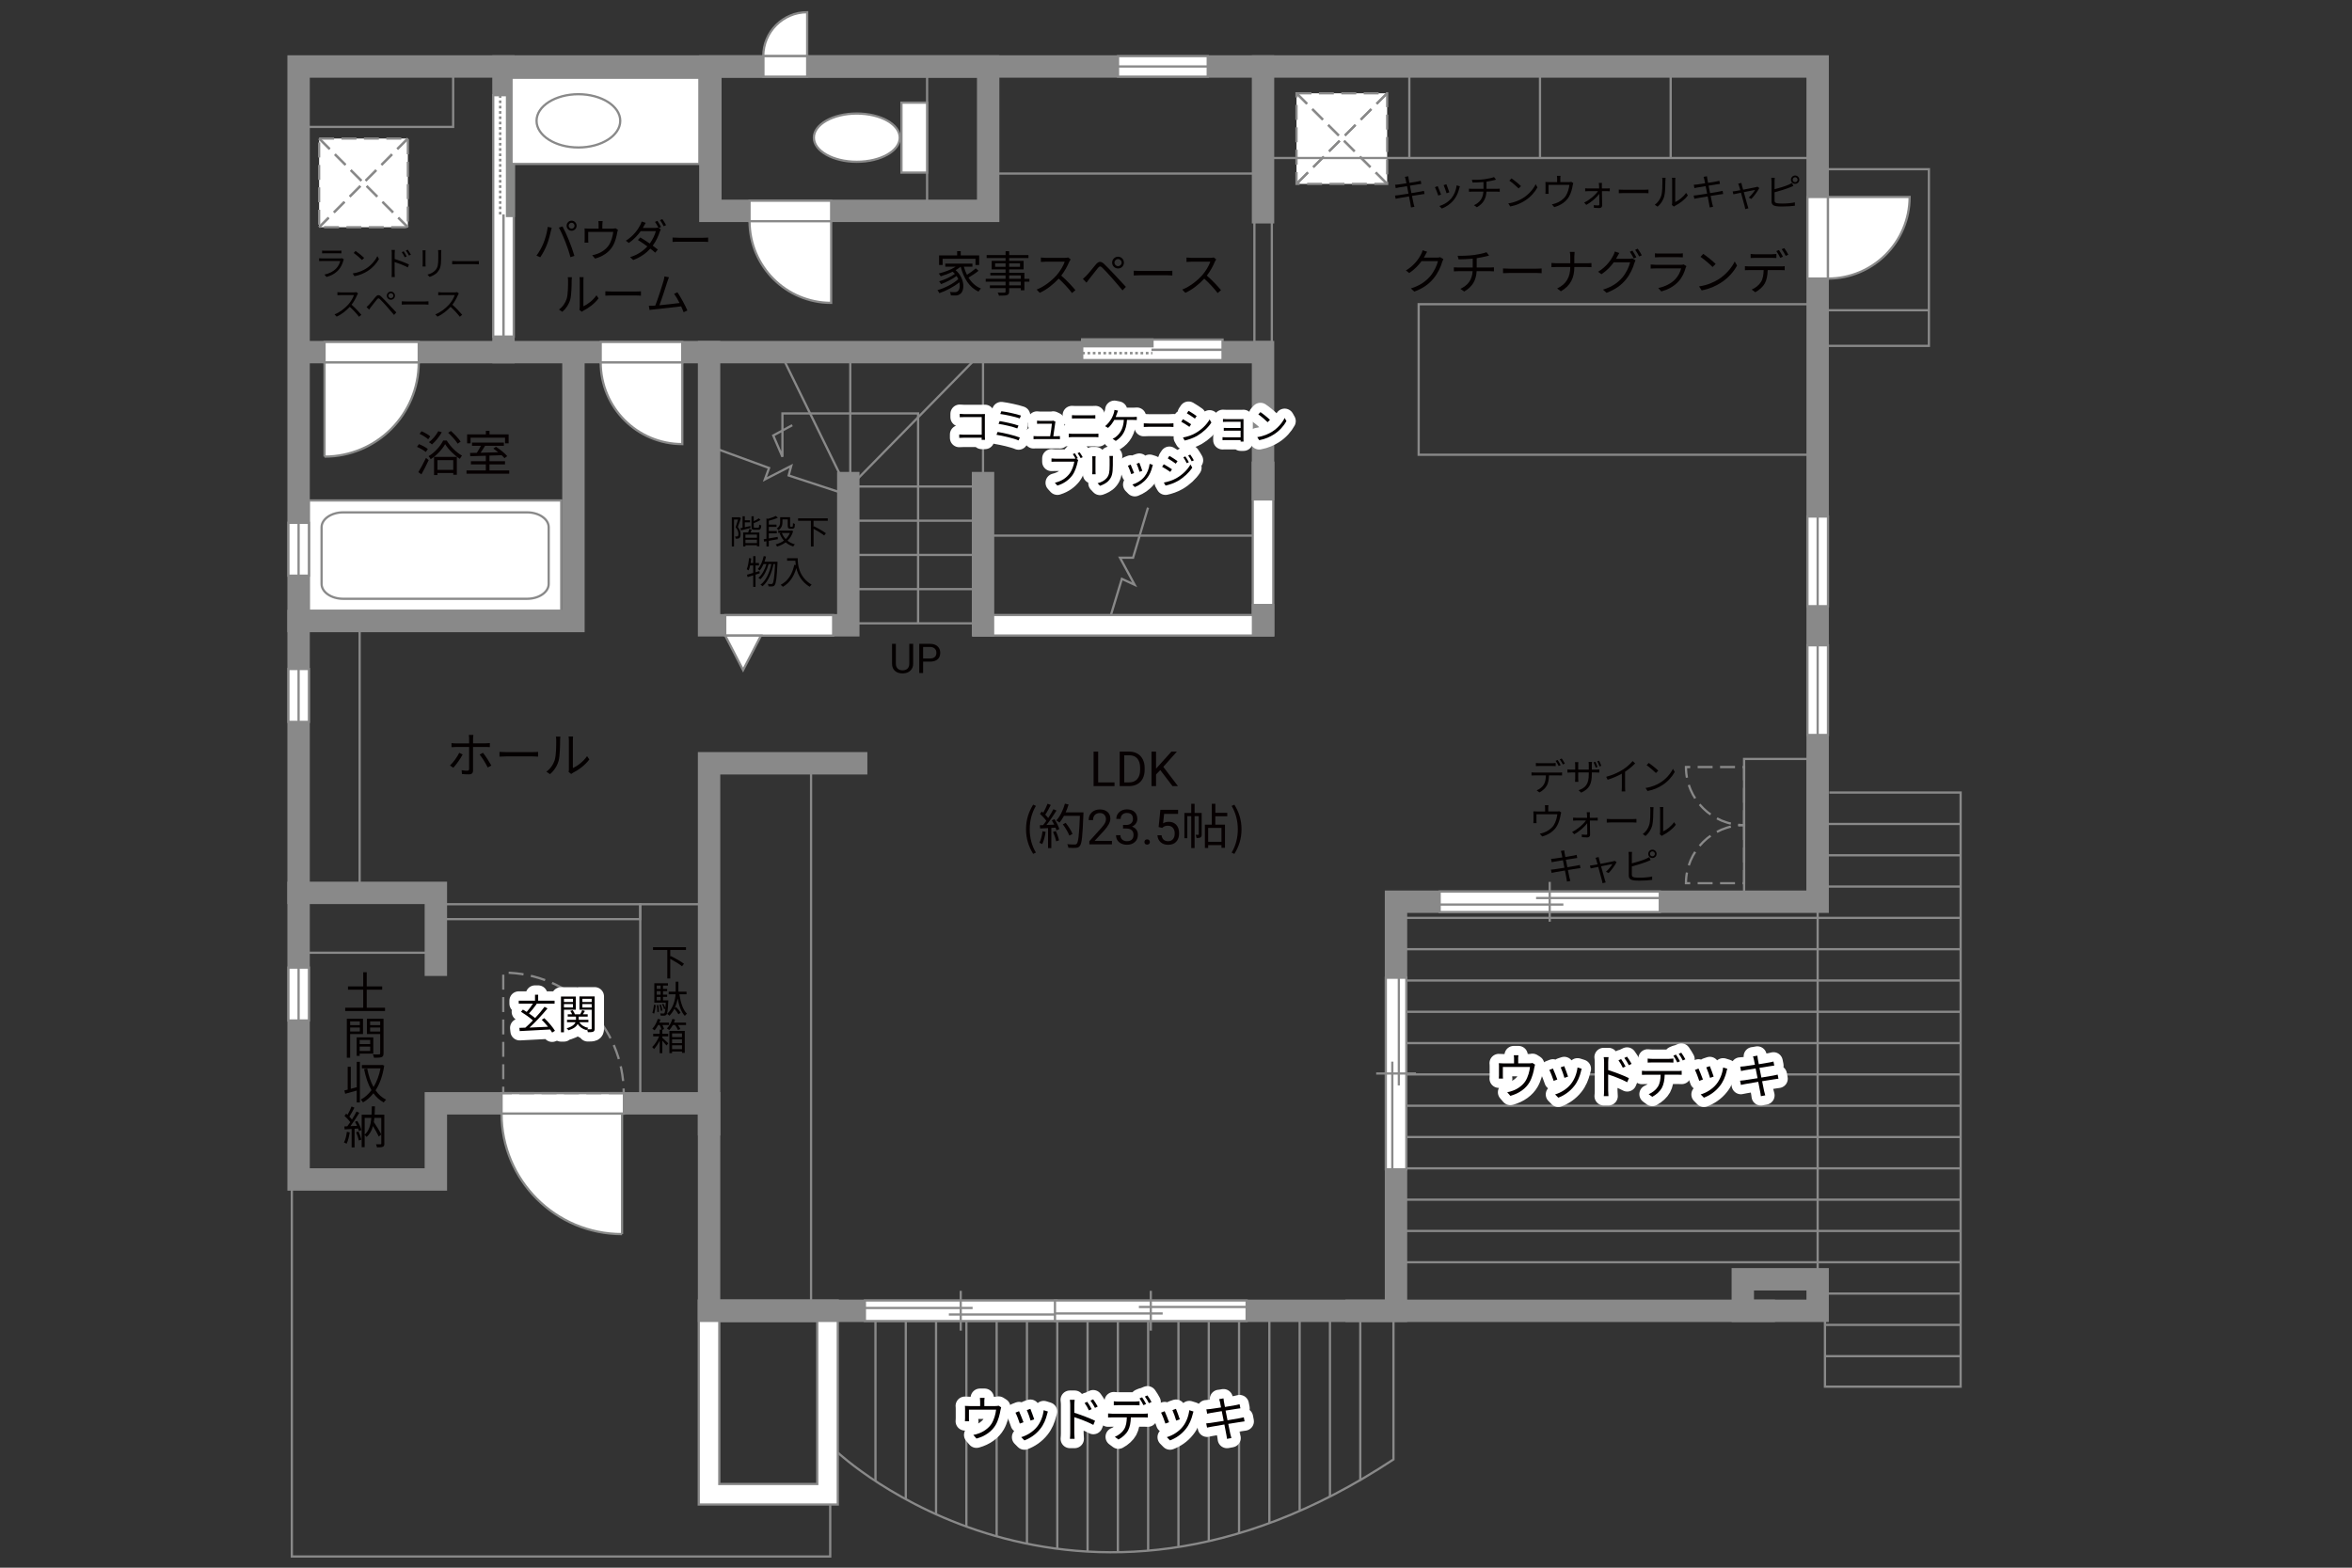 <?xml version="1.0" encoding="UTF-8"?><svg xmlns="http://www.w3.org/2000/svg" viewBox="0 0 630 420"><rect x="0" y="0" width="630" height="420" fill="#333333" stroke="none"/><defs><style>.cls-1{fill:#040000;}.cls-2{fill:#060001;}.cls-3,.cls-4,.cls-5,.cls-6{fill:#fff;}.cls-7{fill:#888988;}.cls-8{stroke-linecap:round;}.cls-8,.cls-9,.cls-10,.cls-11,.cls-12,.cls-13,.cls-14,.cls-15,.cls-16{fill:none;}.cls-8,.cls-11{stroke:#fff;stroke-linejoin:round;stroke-width:5px;}.cls-9,.cls-10,.cls-4,.cls-5,.cls-14,.cls-6{stroke-width:.6px;}.cls-9,.cls-10,.cls-6{stroke-dasharray:0 0 4 2;}.cls-9,.cls-5,.cls-12,.cls-14,.cls-16,.cls-6{stroke:#898989;}.cls-10{stroke:#898988;}.cls-4,.cls-13,.cls-15{stroke:#888988;}.cls-12,.cls-13,.cls-15{stroke-width:.65px;}.cls-15{stroke-dasharray:0 0 0 0 .71 0 0 .71;}.cls-16{stroke-linecap:square;stroke-width:6px;}</style></defs><g id="kan"><rect class="cls-6" x="347.28" y="24.99" width="24.28" height="24.28"/><line class="cls-10" x1="371.56" y1="24.99" x2="347.28" y2="49.27"/><line class="cls-9" x1="371.56" y1="24.99" x2="347.28" y2="49.27"/><line class="cls-10" x1="347.28" y1="24.99" x2="371.56" y2="49.27"/><line class="cls-9" x1="347.28" y1="24.99" x2="371.56" y2="49.27"/><line class="cls-14" x1="96.33" y1="237.5" x2="96.33" y2="166.37"/><line class="cls-14" x1="115.25" y1="255.25" x2="78.75" y2="255.25"/><rect class="cls-14" x="171.5" y="242.25" width="16.88" height="53.34"/><rect class="cls-14" x="114.5" y="242.25" width="57" height="4"/><polyline class="cls-14" points="78.17 318 78.17 417 222.38 417 222.38 399.12"/><path class="cls-14" d="m224.42,389.17s62.58,58.83,148.83,1.83v-39.82"/><line class="cls-14" x1="364.36" y1="396.69" x2="364.36" y2="351.18"/><line class="cls-14" x1="356.24" y1="400.95" x2="356.24" y2="351.18"/><line class="cls-14" x1="348.12" y1="404.62" x2="348.12" y2="351.18"/><line class="cls-14" x1="340.01" y1="408.07" x2="340.01" y2="351.18"/><line class="cls-14" x1="331.89" y1="410.77" x2="331.89" y2="351.18"/><line class="cls-14" x1="323.78" y1="412.9" x2="323.78" y2="351.18"/><line class="cls-14" x1="315.66" y1="414.25" x2="315.66" y2="351.18"/><line class="cls-14" x1="307.54" y1="415.44" x2="307.54" y2="351.18"/><line class="cls-14" x1="299.43" y1="415.85" x2="299.43" y2="351.18"/><line class="cls-14" x1="291.31" y1="415.75" x2="291.31" y2="351.18"/><line class="cls-14" x1="283.2" y1="414.92" x2="283.2" y2="351.18"/><line class="cls-14" x1="275.08" y1="413.56" x2="275.08" y2="351.18"/><line class="cls-14" x1="266.96" y1="411.59" x2="266.96" y2="351.18"/><line class="cls-14" x1="258.85" y1="408.97" x2="258.85" y2="351.18"/><line class="cls-14" x1="250.73" y1="405.68" x2="250.73" y2="351.18"/><line class="cls-14" x1="242.62" y1="401.65" x2="242.62" y2="351.18"/><line class="cls-14" x1="234.5" y1="396.69" x2="234.5" y2="351.18"/><line class="cls-14" x1="217.25" y1="206.5" x2="217.25" y2="348.43"/><polyline class="cls-14" points="307.5 136 303.5 149.42 300 149.42 303.92 156.67 300.5 155.08 297.17 166.08"/><line class="cls-14" x1="264.92" y1="143.5" x2="337.17" y2="143.5"/><line class="cls-14" x1="263.31" y1="135.58" x2="263.31" y2="94.34"/><polyline class="cls-14" points="189.93 119.5 206 125.38 204.88 128.44 211.94 124.81 211.25 127.38 225.88 132.19"/><polyline class="cls-14" points="209.62 95.69 226.94 131.12 261.56 95.88"/><line class="cls-14" x1="227.75" y1="128.62" x2="227.75" y2="94.34"/><line class="cls-14" x1="228.92" y1="167" x2="261.75" y2="167"/><line class="cls-14" x1="228.92" y1="157.83" x2="261.75" y2="157.83"/><line class="cls-14" x1="228.92" y1="148.67" x2="261.75" y2="148.67"/><line class="cls-14" x1="228.92" y1="139.5" x2="261.75" y2="139.5"/><line class="cls-14" x1="228.92" y1="130.34" x2="261.75" y2="130.34"/><polyline class="cls-14" points="245.92 167 245.92 110.76 209.58 110.76 209.58 122.38 207.12 116.67 212.21 113.92"/><line class="cls-14" x1="248.33" y1="17.81" x2="248.33" y2="56.5"/><line class="cls-14" x1="264.69" y1="46.5" x2="336.12" y2="46.5"/><rect class="cls-14" x="336" y="58.58" width="4.67" height="33.08"/><line class="cls-14" x1="338.31" y1="42.33" x2="486.87" y2="42.33"/><line class="cls-14" x1="377.5" y1="42.33" x2="377.5" y2="17.81"/><line class="cls-14" x1="412.5" y1="42.33" x2="412.5" y2="17.81"/><line class="cls-14" x1="447.5" y1="42.33" x2="447.5" y2="17.81"/><rect class="cls-14" x="380" y="81.5" width="106.87" height="40.33"/><rect class="cls-14" x="486.87" y="45.33" width="29.8" height="47.33"/><line class="cls-14" x1="488.88" y1="83.12" x2="516.67" y2="83.12"/><polyline class="cls-14" points="488.83 352.33 488.83 371.5 525.17 371.5 525.17 212.33 490 212.33"/><rect class="cls-14" x="467.17" y="203.33" width="17" height="38.25"/><line class="cls-14" x1="486.87" y1="241.58" x2="486.87" y2="342.73"/><line class="cls-14" x1="488.83" y1="363.33" x2="525.17" y2="363.33"/><line class="cls-14" x1="488.83" y1="354.95" x2="525.17" y2="354.95"/><line class="cls-14" x1="488.83" y1="346.56" x2="525.17" y2="346.56"/><line class="cls-14" x1="375.9" y1="338.17" x2="525.17" y2="338.17"/><line class="cls-14" x1="375.9" y1="329.78" x2="525.17" y2="329.78"/><line class="cls-14" x1="375.9" y1="321.4" x2="525.17" y2="321.4"/><line class="cls-14" x1="375.9" y1="313.01" x2="525.17" y2="313.01"/><line class="cls-14" x1="375.9" y1="304.62" x2="525.17" y2="304.62"/><line class="cls-14" x1="375.9" y1="296.24" x2="525.17" y2="296.24"/><line class="cls-14" x1="375.9" y1="287.85" x2="525.17" y2="287.85"/><line class="cls-14" x1="375.9" y1="279.46" x2="525.17" y2="279.46"/><line class="cls-14" x1="375.9" y1="271.07" x2="525.17" y2="271.07"/><line class="cls-14" x1="375.9" y1="262.69" x2="525.17" y2="262.69"/><line class="cls-14" x1="375.9" y1="254.3" x2="525.17" y2="254.3"/><line class="cls-14" x1="375.9" y1="245.91" x2="525.17" y2="245.91"/><line class="cls-14" x1="488.83" y1="237.52" x2="525.17" y2="237.52"/><line class="cls-14" x1="488.83" y1="229.14" x2="525.17" y2="229.14"/><line class="cls-14" x1="488.83" y1="220.75" x2="525.17" y2="220.75"/><rect class="cls-14" x="81.38" y="20.38" width="40" height="13.62"/></g><g id="_外壁"><polygon class="cls-5" points="260.79 170.27 260.79 164.77 335.56 164.77 335.56 126.7 335.56 123.96 341.06 123.96 341.06 170.27 260.79 170.27 260.79 170.27"/><path class="cls-5" d="m187.17,403.08v-54.66h37.24v54.66h-37.24Zm5.5-5.5h26.24v-43.66h-26.24v43.66h0Z"/><polygon class="cls-16" points="79.98 17.81 79.98 315.99 116.75 315.99 116.75 295.59 189.93 295.59 189.93 351.18 373.93 351.18 373.93 241.58 486.87 241.58 486.87 17.81 79.98 17.81"/><rect class="cls-16" x="466.82" y="342.73" width="20.05" height="8.45"/><line class="cls-16" x1="363.38" y1="351.18" x2="472.45" y2="351.18"/><polyline class="cls-16" points="116.75 258.47 116.75 239.21 79.98 239.21"/><polyline class="cls-16" points="79.98 166.37 153.6 166.37 153.6 94.34 79.98 94.34 338.31 94.34 338.31 131.1"/><line class="cls-16" x1="338.31" y1="164.79" x2="338.31" y2="167.43"/><line class="cls-16" x1="263.31" y1="129.43" x2="263.31" y2="167.52"/><polyline class="cls-16" points="227.22 129.43 227.22 167.52 189.93 167.52 189.93 94.34"/><polyline class="cls-16" points="189.93 301.22 189.93 204.49 229.33 204.49"/><line class="cls-16" x1="338.31" y1="56.87" x2="338.31" y2="17.81"/><rect class="cls-16" x="190.28" y="17.81" width="74.41" height="38.68"/><line class="cls-16" x1="134.86" y1="17.81" x2="134.86" y2="94.34"/></g><g id="_建距"><path class="cls-5" d="m204.45,15.04h11.76V3.28c-6.49,0-11.76,5.26-11.76,11.76Z"/><polygon class="cls-5" points="204.49 17.81 204.49 20.54 216.21 20.54 216.21 15.04 204.49 15.04 204.49 17.81"/><polygon class="cls-5" points="299.47 17.81 299.47 20.54 323.5 20.54 323.5 15.04 299.47 15.04 299.47 17.81"/><line class="cls-14" x1="323.5" y1="17.81" x2="299.47" y2="17.81"/><polygon class="cls-5" points="486.87 138.38 484.14 138.38 484.14 162.41 489.64 162.41 489.64 138.38 486.87 138.38"/><line class="cls-14" x1="486.87" y1="162.41" x2="486.87" y2="138.38"/><polygon class="cls-5" points="486.87 172.88 484.14 172.88 484.14 196.91 489.64 196.91 489.64 172.88 486.87 172.88"/><line class="cls-14" x1="486.87" y1="196.91" x2="486.87" y2="172.88"/><polygon class="cls-5" points="86.93 94.34 86.93 91.61 112.16 91.61 112.16 97.11 86.93 97.11 86.93 94.34"/><path class="cls-4" d="m86.93,122.33v-25.22h25.23c0,13.93-11.29,25.22-25.23,25.22"/><polygon class="cls-5" points="167.12 295.59 167.12 292.86 134.35 292.86 134.35 298.36 167.12 298.36 167.12 295.59"/><path class="cls-4" d="m166.62,330.63v-32.27h-32.28c0,17.82,14.45,32.27,32.28,32.27"/><path class="cls-9" d="m167.07,292.86h-32.27v-32.28c17.82,0,32.27,14.45,32.27,32.28"/><polygon class="cls-5" points="200.77 56.5 200.77 53.77 222.63 53.77 222.63 59.27 200.77 59.27 200.77 56.5"/><path class="cls-5" d="m200.77,59.27h21.86v21.87c-12.07,0-21.86-9.79-21.86-21.87"/><polygon class="cls-5" points="486.87 74.63 484.14 74.63 484.14 52.77 489.64 52.77 489.64 74.63 486.87 74.63"/><path class="cls-5" d="m489.64,74.63v-21.86h21.87c0,12.07-9.79,21.86-21.87,21.86"/><polygon class="cls-5" points="160.9 94.34 160.9 91.61 182.75 91.61 182.75 97.11 160.9 97.11 160.9 94.34"/><path class="cls-5" d="m160.9,97.11h21.86v21.87c-12.07,0-21.86-9.79-21.86-21.87"/><rect class="cls-5" x="82.75" y="134.08" width="67.58" height="29.53"/><path class="cls-14" d="m86.14,156.44c0,2.2,2.61,3.98,5.78,3.98h49.27c3.18,0,5.78-1.79,5.78-3.98v-15.19c0-2.19-2.6-3.98-5.78-3.98h-49.27c-3.18,0-5.78,1.79-5.78,3.98v15.19Z"/><polygon class="cls-5" points="289.88 93.74 289.88 96.47 327.47 96.47 327.47 90.97 289.88 90.97 289.88 93.74"/><rect class="cls-7" x="289.88" y="90.97" width="18.8" height="1.78"/><rect class="cls-13" x="289.88" y="90.97" width="18.8" height="1.78"/><line class="cls-15" x1="289.88" y1="94.61" x2="308.67" y2="94.61"/><path class="cls-3" d="m308.67,93.71l18.79.07-18.79-.07Z"/><line class="cls-12" x1="308.43" y1="93.71" x2="327.51" y2="93.71"/><polygon class="cls-5" points="134.84 25.5 132.11 25.5 132.11 90.17 137.61 90.17 137.61 25.5 134.84 25.5"/><rect class="cls-7" x="135.83" y="25.5" width="1.78" height="32.34"/><rect class="cls-13" x="135.83" y="25.5" width="1.78" height="32.34"/><line class="cls-15" x1="133.97" y1="25.5" x2="133.97" y2="57.84"/><path class="cls-3" d="m134.86,57.84l-.07,32.33.07-32.33Z"/><line class="cls-12" x1="134.86" y1="57.43" x2="134.86" y2="90.25"/><rect class="cls-5" x="241.46" y="27.5" width="6.87" height="18.74"/><path class="cls-5" d="m229.5,43.34c6.35,0,11.51-2.89,11.51-6.46s-5.16-6.46-11.51-6.46-11.5,2.89-11.5,6.46,5.15,6.46,11.5,6.46Z"/><rect class="cls-5" x="137.02" y="20.83" width="50.32" height="23.09"/><path class="cls-14" d="m143.72,32.37c0-3.94,5.02-7.13,11.21-7.13s11.21,3.2,11.21,7.13-5.02,7.14-11.21,7.14-11.21-3.2-11.21-7.14Z"/><rect class="cls-6" x="85.48" y="37.11" width="23.77" height="23.77"/><line class="cls-10" x1="109.25" y1="37.11" x2="85.48" y2="60.88"/><line class="cls-9" x1="109.25" y1="37.11" x2="85.48" y2="60.88"/><line class="cls-10" x1="85.48" y1="37.11" x2="109.25" y2="60.88"/><line class="cls-9" x1="85.48" y1="37.11" x2="109.25" y2="60.88"/><polygon class="cls-5" points="194.26 167.52 194.26 164.79 223.17 164.79 223.17 170.29 194.26 170.29 194.26 167.52"/><polygon class="cls-5" points="194.26 170.29 199.04 179.52 203.83 170.29 194.26 170.29"/><polygon class="cls-5" points="79.98 259.23 77.25 259.23 77.25 273.4 82.75 273.4 82.75 259.23 79.98 259.23"/><line class="cls-14" x1="79.98" y1="273.4" x2="79.98" y2="259.23"/><polygon class="cls-5" points="79.98 179.23 77.25 179.23 77.25 193.4 82.75 193.4 82.75 179.23 79.98 179.23"/><line class="cls-14" x1="79.98" y1="193.4" x2="79.98" y2="179.23"/><polygon class="cls-5" points="79.98 140.06 77.25 140.06 77.25 154.23 82.75 154.23 82.75 140.06 79.98 140.06"/><line class="cls-14" x1="79.98" y1="154.23" x2="79.98" y2="140.06"/><polygon class="cls-5" points="231.67 351.18 231.67 353.91 283.01 353.91 283.01 348.41 231.67 348.41 231.67 351.18"/><line class="cls-14" x1="257.34" y1="345.83" x2="257.34" y2="356.49"/><line class="cls-14" x1="260.52" y1="350.42" x2="231.67" y2="350.42"/><line class="cls-14" x1="283.01" y1="352.17" x2="254.16" y2="352.17"/><polygon class="cls-5" points="373.93 261.94 371.2 261.94 371.2 313.27 376.7 313.27 376.7 261.94 373.93 261.94"/><line class="cls-14" x1="379.28" y1="287.6" x2="368.62" y2="287.6"/><line class="cls-14" x1="374.69" y1="290.79" x2="374.69" y2="261.94"/><line class="cls-14" x1="372.94" y1="313.27" x2="372.94" y2="284.42"/><polygon class="cls-5" points="282.58 351.14 282.58 348.41 333.92 348.41 333.92 353.91 282.58 353.91 282.58 351.14"/><line class="cls-14" x1="308.25" y1="356.49" x2="308.25" y2="345.83"/><line class="cls-14" x1="311.43" y1="351.89" x2="282.58" y2="351.89"/><line class="cls-14" x1="333.92" y1="350.15" x2="305.06" y2="350.15"/><polygon class="cls-5" points="385.62 241.58 385.62 238.85 444.59 238.85 444.59 244.35 385.62 244.35 385.62 241.58"/><line class="cls-14" x1="415.1" y1="246.93" x2="415.1" y2="236.27"/><line class="cls-14" x1="418.76" y1="242.34" x2="385.62" y2="242.34"/><line class="cls-14" x1="444.59" y1="240.59" x2="411.45" y2="240.59"/><path class="cls-9" d="m467.17,221.06v15.56h-15.57c0-8.59,6.97-15.56,15.57-15.56Z"/><path class="cls-9" d="m467.17,221.06v-15.56h-15.57c0,8.59,6.97,15.56,15.57,15.56Z"/></g><g id="_文字"><path class="cls-2" d="m294.15,209.61h4.38v1h-5.61v-9.24h1.23v8.25Z"/><path class="cls-2" d="m299.92,210.61v-9.24h2.61c.8,0,1.51.18,2.13.53.62.36,1.09.86,1.43,1.52s.51,1.41.51,2.26v.59c0,.87-.17,1.64-.5,2.29s-.82,1.16-1.44,1.51-1.35.53-2.18.54h-2.56Zm1.22-8.25v7.25h1.28c.94,0,1.67-.29,2.19-.88s.78-1.42.78-2.5v-.54c0-1.05-.25-1.87-.74-2.45s-1.19-.88-2.1-.89h-1.42Z"/><path class="cls-2" d="m310.79,206.31l-1.13,1.17v3.12h-1.22v-9.24h1.22v4.57l4.11-4.57h1.47l-3.64,4.08,3.92,5.16h-1.46l-3.28-4.3Z"/><path class="cls-2" d="m274.83,222.16c0-2.55.72-4.65,1.91-6.59l.74.34c-1.13,1.86-1.66,4.04-1.66,6.25s.53,4.41,1.66,6.25l-.74.35c-1.2-1.95-1.91-4.04-1.91-6.6Z"/><path class="cls-2" d="m280.08,222.85c-.18,1.22-.49,2.47-.92,3.3-.16-.12-.55-.3-.75-.36.43-.79.7-1.95.84-3.09l.83.16Zm2.38-3.37c.53.83,1.1,1.94,1.29,2.64l-.77.36c-.05-.22-.13-.47-.25-.74l-1.13.07v5.41h-.87v-5.36l-2.12.1-.08-.87c.26,0,.56-.01.86-.03.29-.34.58-.73.87-1.16-.4-.58-1.09-1.31-1.7-1.86l.49-.64c.13.1.26.22.39.34.43-.73.88-1.7,1.16-2.42l.86.33c-.44.87-.99,1.91-1.48,2.61.31.31.58.62.79.9.53-.82,1.03-1.66,1.39-2.37l.83.36c-.75,1.22-1.79,2.76-2.69,3.87.65-.03,1.36-.06,2.08-.09-.2-.4-.42-.81-.64-1.16l.72-.31Zm.34,3.16c.38.79.75,1.82.87,2.5l-.77.26c-.12-.68-.48-1.72-.83-2.52l.73-.23Zm7.4-4.49c-.23,5.82-.42,7.84-.95,8.48-.3.38-.58.47-1.08.52-.43.04-1.22.03-2-.03-.03-.27-.13-.69-.31-.95.87.08,1.66.08,1.99.08.25,0,.42-.03.56-.2.43-.44.65-2.42.85-7.49h-4.26c-.36.69-.78,1.31-1.21,1.82-.18-.16-.61-.44-.85-.57,1-1.08,1.83-2.78,2.31-4.5l.98.22c-.22.73-.48,1.44-.79,2.12h4.77v.49Zm-3.76,5.72c-.3-.79-1.03-2.08-1.76-3.03l.78-.38c.73.91,1.51,2.14,1.82,2.96l-.84.44Z"/><path class="cls-2" d="m297.85,226.21h-6.06v-.84l3.2-3.55c.47-.54.8-.97.98-1.31.18-.34.27-.68.27-1.04,0-.48-.15-.88-.44-1.19s-.68-.46-1.17-.46c-.58,0-1.04.17-1.36.5s-.49.79-.49,1.39h-1.17c0-.85.27-1.54.82-2.06.55-.52,1.28-.79,2.2-.79.86,0,1.54.23,2.04.68.5.45.75,1.05.75,1.8,0,.91-.58,1.99-1.74,3.25l-2.48,2.69h4.64v.96Z"/><path class="cls-2" d="m300.8,221.01h.88c.55,0,.99-.15,1.31-.44s.48-.67.48-1.15c0-1.08-.54-1.62-1.62-1.62-.51,0-.91.15-1.22.44s-.45.67-.45,1.15h-1.17c0-.73.27-1.34.8-1.82s1.22-.73,2.04-.73c.87,0,1.56.23,2.05.69s.74,1.1.74,1.92c0,.4-.13.79-.39,1.17-.26.38-.61.66-1.06.84.51.16.9.43,1.18.8s.42.83.42,1.36c0,.83-.27,1.49-.81,1.97-.54.49-1.25.73-2.11.73s-1.57-.23-2.12-.7-.82-1.09-.82-1.86h1.18c0,.49.16.88.48,1.17s.74.44,1.28.44c.57,0,1-.15,1.3-.44.3-.3.45-.72.45-1.28s-.17-.95-.5-1.24-.81-.44-1.43-.44h-.88v-.96Z"/><path class="cls-2" d="m306.54,225.59c0-.2.06-.37.18-.51s.3-.2.54-.2.42.07.55.2.19.3.19.51-.06.36-.19.49c-.12.13-.31.2-.55.2s-.42-.07-.54-.2c-.12-.13-.18-.29-.18-.49Z"/><path class="cls-2" d="m310.35,221.57l.47-4.61h4.74v1.09h-3.74l-.28,2.52c.45-.27.97-.4,1.54-.4.84,0,1.51.28,2.01.83s.74,1.31.74,2.26-.26,1.7-.77,2.25-1.23.82-2.16.82c-.82,0-1.48-.23-2-.68-.52-.45-.81-1.08-.88-1.88h1.11c.07.53.26.93.56,1.2s.71.4,1.21.4c.55,0,.97-.19,1.29-.56s.47-.89.47-1.54c0-.62-.17-1.11-.5-1.49-.34-.37-.78-.56-1.34-.56-.51,0-.91.11-1.21.34l-.31.25-.94-.24Z"/><path class="cls-2" d="m321.88,223.53c0,.39-.05.65-.3.81-.25.16-.58.18-1.08.18-.03-.25-.13-.62-.25-.87.35.01.61.01.72,0,.1,0,.13-.03.13-.13v-4.86h-1.12v8.55h-.9v-8.55h-1.05v5.9h-.78v-6.77h1.83v-2.44h.9v2.44h1.9v5.75Zm3.65-4.85v2.25h2.59v6.21h-.94v-.73h-3.56v.77h-.88v-6.25h1.85v-5.58h.95v2.42h3.19v.91h-3.19Zm1.65,3.13h-3.56v3.72h3.56v-3.72Z"/><path class="cls-2" d="m329.9,228.42c1.12-1.85,1.66-4.04,1.66-6.25s-.55-4.39-1.66-6.25l.73-.34c1.21,1.94,1.92,4.04,1.92,6.59s-.71,4.65-1.92,6.6l-.73-.35Z"/><path class="cls-11" d="m147.9,276.64c-.14-.24-.32-.53-.54-.83-2.96.17-6.08.32-8.15.43l-.09-.86c.47-.01,1.01-.03,1.6-.06.63-.55,1.33-1.22,2.02-1.94-.81-.74-2.13-1.67-3.19-2.32l.51-.58c.32.19.67.4,1.02.62.57-.64,1.22-1.5,1.67-2.21h-3.8v-.8h4.36v-1.6h.84v1.6h4.4v.8h-4.9l.13.05c-.62.87-1.41,1.87-2.09,2.58.62.42,1.21.85,1.64,1.23.95-1.01,1.85-2.08,2.53-3.01l.8.42c-1.38,1.69-3.25,3.69-4.83,5.14,1.52-.07,3.26-.14,4.96-.22-.53-.66-1.13-1.33-1.69-1.88l.7-.42c1.1,1.03,2.29,2.44,2.85,3.38l-.76.48Z"/><path class="cls-11" d="m151.06,270.52v6.04h-.8v-9.58h3.98v3.54h-3.18Zm0-2.93v.85h2.41v-.85h-2.41Zm2.41,2.32v-.91h-2.41v.91h2.41Zm5.82,5.67c0,.44-.09.68-.39.82-.27.13-.75.14-1.44.14-.02-.2-.12-.52-.22-.73-.04.07-.09.13-.11.19-1.08-.29-1.88-.86-2.39-1.65-.32.62-1.01,1.23-2.48,1.68-.1-.15-.32-.41-.48-.55,1.55-.43,2.16-1.06,2.38-1.63h-2.28v-.63h2.4v-.86h-2.21v-.62h1.18c-.11-.29-.3-.64-.5-.89l.64-.21c.26.34.52.79.59,1.1h1.43c.19-.34.42-.79.53-1.12l.74.24c-.19.3-.39.62-.56.88h1.3v.62h-2.41v.86h2.6v.63h-2.42c.46.78,1.29,1.32,2.41,1.54-.1.09-.22.23-.32.36.46.02.89.02,1.02.01.14,0,.19-.05.19-.21v-5.04h-3.28v-3.55h4.08v8.6Zm-3.3-7.99v.85h2.5v-.85h-2.5Zm2.5,2.34v-.93h-2.5v.93h2.5Z"/><path class="cls-1" d="m147.9,276.64c-.14-.24-.32-.53-.54-.83-2.96.17-6.08.32-8.15.43l-.09-.86c.47-.01,1.01-.03,1.6-.06.63-.55,1.33-1.22,2.02-1.94-.81-.74-2.13-1.67-3.19-2.32l.51-.58c.32.19.67.4,1.02.62.57-.64,1.22-1.5,1.67-2.21h-3.8v-.8h4.36v-1.6h.84v1.6h4.4v.8h-4.9l.13.05c-.62.87-1.41,1.87-2.09,2.58.62.42,1.21.85,1.64,1.23.95-1.01,1.85-2.08,2.53-3.01l.8.42c-1.38,1.69-3.25,3.69-4.83,5.14,1.52-.07,3.26-.14,4.96-.22-.53-.66-1.13-1.33-1.69-1.88l.7-.42c1.1,1.03,2.29,2.44,2.85,3.38l-.76.48Z"/><path class="cls-1" d="m151.06,270.52v6.04h-.8v-9.58h3.98v3.54h-3.18Zm0-2.93v.85h2.41v-.85h-2.41Zm2.41,2.32v-.91h-2.41v.91h2.41Zm5.82,5.67c0,.44-.09.68-.39.82-.27.13-.75.14-1.44.14-.02-.2-.12-.52-.22-.73-.04.07-.09.13-.11.19-1.08-.29-1.88-.86-2.39-1.65-.32.62-1.01,1.23-2.48,1.68-.1-.15-.32-.41-.48-.55,1.55-.43,2.16-1.06,2.38-1.63h-2.28v-.63h2.4v-.86h-2.21v-.62h1.18c-.11-.29-.3-.64-.5-.89l.64-.21c.26.34.52.79.59,1.1h1.43c.19-.34.42-.79.53-1.12l.74.24c-.19.3-.39.62-.56.88h1.3v.62h-2.41v.86h2.6v.63h-2.42c.46.78,1.29,1.32,2.41,1.54-.1.09-.22.23-.32.36.46.02.89.02,1.02.01.14,0,.19-.05.19-.21v-5.04h-3.28v-3.55h4.08v8.6Zm-3.3-7.99v.85h2.5v-.85h-2.5Zm2.5,2.34v-.93h-2.5v.93h2.5Z"/><path class="cls-1" d="m121.43,205.69l-.9-.61c.87-.79,1.98-2.34,2.48-3.39l.91.44c-.55,1.11-1.75,2.77-2.5,3.56Zm5.28-7.89v1.34h3.43c.31,0,.74-.03,1.07-.06v1.08c-.35-.03-.74-.04-1.05-.04h-3.45v6.31c0,.68-.33,1.03-1.12,1.03-.55,0-1.31-.03-1.85-.09l-.09-1.03c.57.1,1.16.14,1.5.14s.51-.14.51-.49v-5.86h-3.6c-.4,0-.77.01-1.12.05v-1.1c.36.05.69.08,1.11.08h3.61v-1.34c0-.27-.04-.73-.09-.92h1.22c-.03.18-.08.65-.08.92Zm4.9,7.29l-.96.53c-.51-1.03-1.48-2.64-2.17-3.46l.88-.48c.7.83,1.73,2.47,2.25,3.41Z"/><path class="cls-1" d="m135.61,201.5h7.12c.65,0,1.12-.04,1.4-.06v1.27c-.26-.01-.81-.06-1.39-.06h-7.14c-.71,0-1.4.03-1.81.06v-1.27c.39.03,1.08.06,1.81.06Z"/><path class="cls-1" d="m148.6,203.53c.38-1.18.39-3.78.39-5.23,0-.39-.04-.68-.09-.95h1.2c-.01.16-.07.55-.07.94,0,1.44-.05,4.23-.4,5.53-.39,1.39-1.22,2.67-2.31,3.58l-.97-.66c1.09-.78,1.87-1.94,2.26-3.2Zm3.78,2.54v-7.79c0-.49-.07-.87-.08-.96h1.2c-.01.09-.05.47-.05.96v7.5c1.2-.55,2.79-1.73,3.8-3.2l.61.88c-1.12,1.52-2.92,2.86-4.43,3.6-.21.12-.35.22-.44.3l-.69-.57c.05-.21.09-.47.09-.73Z"/><path class="cls-2" d="m114.06,121.1c-.51-.44-1.52-1.03-2.37-1.38l.53-.73c.82.32,1.86.87,2.38,1.3l-.55.81Zm-2.01,5.4c.58-.92,1.42-2.47,2.05-3.82l.73.58c-.57,1.27-1.31,2.7-1.95,3.83l-.83-.6Zm2.64-8.81c-.48-.46-1.48-1.08-2.3-1.46l.52-.7c.82.35,1.85.92,2.34,1.39l-.56.77Zm4.98.34c.98,1.62,2.6,3.22,4.08,4.03-.19.23-.43.6-.57.87-1.47-.92-3.07-2.51-3.94-3.94-.78,1.39-2.27,3.03-3.89,4.04-.1-.26-.35-.6-.55-.82,1.64-.96,3.19-2.7,3.91-4.19h.95Zm-1.33-2.22c-.68,1.21-1.69,2.46-2.63,3.26-.18-.17-.57-.46-.82-.6.98-.73,1.91-1.85,2.51-2.95l.94.29Zm-2.08,6.6h6.11v4.78h-.96v-.46h-4.23v.55h-.92v-4.88Zm.92.87v2.6h4.23v-2.6h-4.23Zm5.41-4.42c-.49-.81-1.59-2.04-2.55-2.92l.74-.48c.97.86,2.09,2.04,2.6,2.85l-.79.56Z"/><path class="cls-2" d="m136.4,126.04v.87h-11.44v-.87h5.17v-1.62h-3.99v-.86h3.99v-1.46c-1.57.05-3.03.09-4.17.13l-.05-.88c.53-.01,1.14-.01,1.81-.03.38-.56.79-1.27,1.1-1.89h-2.39v-.86h8.54v.86h-5.04c-.36.61-.79,1.29-1.2,1.86,1.46-.04,3.09-.08,4.72-.13-.43-.35-.88-.69-1.3-.98l.69-.48c1.09.69,2.41,1.74,3.02,2.5l-.73.55c-.19-.23-.45-.51-.77-.79-1.08.04-2.18.08-3.25.1v1.5h4.16v.86h-4.16v1.62h5.29Zm-10.36-7.27h-.92v-2.39h5.02v-.96h.98v.96h5.12v2.39h-.96v-1.5h-9.23v1.5Z"/><path class="cls-8" d="m263.66,375.49v1.21h2.91c.48,0,.73-.04.9-.1l.7.44c-.06.2-.14.53-.19.78-.17,1.04-.55,2.67-1.27,3.91-.98,1.7-2.77,3.03-5.15,3.68l-.85-.98c.44-.06.94-.21,1.35-.36,1.3-.42,2.73-1.39,3.52-2.61.7-1.11,1.12-2.68,1.23-3.8h-7.27v2.33c0,.23.01.57.05.78h-1.13c.03-.23.04-.58.04-.83v-2.29c0-.27,0-.71-.04-1,.38.04.75.05,1.21.05h2.87v-1.21c0-.27-.01-.57-.06-.98h1.25c-.06.4-.08.7-.08.98Z"/><path class="cls-8" d="m274.15,381.03l-.99.36c-.19-.68-.9-2.47-1.16-2.93l.96-.38c.26.56.94,2.26,1.18,2.94Zm6.34-2.21c-.35,1.43-.91,2.82-1.85,3.99-1.2,1.54-2.78,2.54-4.24,3.09l-.86-.87c1.51-.44,3.16-1.43,4.23-2.77.92-1.13,1.6-2.78,1.79-4.45l1.12.35c-.09.27-.14.48-.19.65Zm-3.48,1.43l-.96.34c-.14-.58-.74-2.24-1.01-2.82l.95-.33c.22.52.86,2.24,1.03,2.81Z"/><path class="cls-8" d="m286.67,376.38c0-.36-.03-.95-.1-1.35h1.29c-.05.4-.09.96-.09,1.35v2.12c1.72.53,4.17,1.46,5.55,2.14l-.46,1.11c-1.4-.77-3.65-1.62-5.1-2.08v4.28c0,.42.04,1.12.08,1.53h-1.25c.05-.42.08-1.05.08-1.53v-7.57Zm5.75,1.14l-.74.34c-.32-.68-.73-1.39-1.16-1.98l.71-.32c.33.48.88,1.35,1.18,1.96Zm1.61-.69l-.73.36c-.35-.69-.77-1.38-1.21-1.95l.72-.34c.34.46.91,1.33,1.22,1.92Z"/><path class="cls-8" d="m297.93,378.75h8.52c.27,0,.7-.01,1.01-.07v1.08c-.29-.01-.7-.03-1.01-.03h-3.54c-.04,1.4-.25,2.59-.77,3.56-.47.86-1.46,1.79-2.56,2.37l-.96-.72c1.01-.42,1.95-1.17,2.46-1.99.57-.9.71-1.99.75-3.22h-3.9c-.39,0-.77,0-1.12.03v-1.08c.35.04.72.07,1.12.07Zm1.6-3.25h4.5c.38,0,.83-.03,1.21-.08v1.08c-.38-.03-.83-.04-1.21-.04h-4.49c-.43,0-.86.01-1.2.04v-1.08c.38.04.77.08,1.18.08Zm7.45.65l-.7.31c-.26-.53-.7-1.31-1.05-1.81l.69-.29c.32.45.81,1.25,1.07,1.78Zm1.46-.53l-.7.31c-.29-.57-.7-1.3-1.08-1.79l.69-.29c.34.47.85,1.29,1.09,1.77Z"/><path class="cls-8" d="m313.15,381.03l-.99.36c-.19-.68-.9-2.47-1.16-2.93l.96-.38c.26.56.94,2.26,1.18,2.94Zm6.34-2.21c-.35,1.43-.91,2.82-1.85,3.99-1.2,1.54-2.78,2.54-4.24,3.09l-.86-.87c1.51-.44,3.16-1.43,4.23-2.77.92-1.13,1.6-2.78,1.79-4.45l1.12.35c-.09.27-.14.48-.2.65Zm-3.48,1.43l-.96.34c-.14-.58-.74-2.24-1.01-2.82l.95-.33c.22.52.86,2.24,1.03,2.81Z"/><path class="cls-8" d="m326.55,374.85l1.17-.21c.01.25.08.61.12.9.03.14.12.68.27,1.4,1.26-.21,2.46-.4,3-.51.38-.07.7-.16.92-.22l.22,1.09c-.2.03-.6.08-.94.13-.6.09-1.78.29-3.03.48.17.81.35,1.73.52,2.6,1.31-.21,2.55-.43,3.2-.55.51-.09.87-.17,1.16-.25l.21,1.09c-.27.03-.69.09-1.17.17-.71.12-1.92.31-3.2.51.26,1.27.47,2.31.53,2.61.09.38.2.82.31,1.18l-1.18.22c-.06-.44-.1-.83-.19-1.22-.05-.29-.26-1.34-.51-2.63-1.47.25-2.86.48-3.5.6-.51.09-.87.16-1.14.23l-.23-1.13c.3-.01.81-.07,1.14-.12.65-.09,2.07-.31,3.55-.55-.18-.88-.36-1.81-.52-2.61-1.24.2-2.37.38-2.86.47-.36.06-.66.13-1.05.22l-.22-1.17c.32-.01.66-.04,1.08-.09.51-.05,1.64-.22,2.86-.42-.14-.7-.23-1.21-.27-1.37-.07-.34-.16-.62-.25-.88Z"/><path class="cls-1" d="m263.66,375.49v1.21h2.91c.48,0,.73-.04.9-.1l.7.44c-.06.2-.14.53-.19.78-.17,1.04-.55,2.67-1.27,3.91-.98,1.7-2.77,3.03-5.15,3.68l-.85-.98c.44-.06.94-.21,1.35-.36,1.3-.42,2.73-1.39,3.52-2.61.7-1.11,1.12-2.68,1.23-3.8h-7.27v2.33c0,.23.01.57.05.78h-1.13c.03-.23.04-.58.04-.83v-2.29c0-.27,0-.71-.04-1,.38.04.75.05,1.21.05h2.87v-1.21c0-.27-.01-.57-.06-.98h1.25c-.06.4-.08.7-.08.98Z"/><path class="cls-1" d="m274.15,381.03l-.99.36c-.19-.68-.9-2.47-1.16-2.93l.96-.38c.26.56.94,2.26,1.18,2.94Zm6.34-2.21c-.35,1.43-.91,2.82-1.85,3.99-1.2,1.54-2.78,2.54-4.24,3.09l-.86-.87c1.51-.44,3.16-1.43,4.23-2.77.92-1.13,1.6-2.78,1.79-4.45l1.12.35c-.09.27-.14.48-.19.65Zm-3.48,1.43l-.96.34c-.14-.58-.74-2.24-1.01-2.82l.95-.33c.22.52.86,2.24,1.03,2.81Z"/><path class="cls-1" d="m286.67,376.38c0-.36-.03-.95-.1-1.35h1.29c-.05.4-.09.96-.09,1.35v2.12c1.72.53,4.17,1.46,5.55,2.14l-.46,1.11c-1.4-.77-3.65-1.62-5.1-2.08v4.28c0,.42.04,1.12.08,1.53h-1.25c.05-.42.08-1.05.08-1.53v-7.57Zm5.75,1.14l-.74.34c-.32-.68-.73-1.39-1.16-1.98l.71-.32c.33.48.88,1.35,1.18,1.96Zm1.61-.69l-.73.36c-.35-.69-.77-1.38-1.21-1.95l.72-.34c.34.46.91,1.33,1.22,1.92Z"/><path class="cls-1" d="m297.93,378.75h8.52c.27,0,.7-.01,1.01-.07v1.08c-.29-.01-.7-.03-1.01-.03h-3.54c-.04,1.4-.25,2.59-.77,3.56-.47.86-1.46,1.79-2.56,2.37l-.96-.72c1.01-.42,1.95-1.17,2.46-1.99.57-.9.71-1.99.75-3.22h-3.9c-.39,0-.77,0-1.12.03v-1.08c.35.04.72.07,1.12.07Zm1.6-3.25h4.5c.38,0,.83-.03,1.21-.08v1.08c-.38-.03-.83-.04-1.21-.04h-4.49c-.43,0-.86.01-1.2.04v-1.08c.38.04.77.08,1.18.08Zm7.45.65l-.7.31c-.26-.53-.7-1.31-1.05-1.81l.69-.29c.32.45.81,1.25,1.07,1.78Zm1.46-.53l-.7.31c-.29-.57-.7-1.3-1.08-1.79l.69-.29c.34.47.85,1.29,1.09,1.77Z"/><path class="cls-1" d="m313.15,381.03l-.99.36c-.19-.68-.9-2.47-1.16-2.93l.96-.38c.26.56.94,2.26,1.18,2.94Zm6.34-2.21c-.35,1.43-.91,2.82-1.85,3.99-1.2,1.54-2.78,2.54-4.24,3.09l-.86-.87c1.51-.44,3.16-1.43,4.23-2.77.92-1.13,1.6-2.78,1.79-4.45l1.12.35c-.09.27-.14.48-.2.65Zm-3.48,1.43l-.96.34c-.14-.58-.74-2.24-1.01-2.82l.95-.33c.22.52.86,2.24,1.03,2.81Z"/><path class="cls-1" d="m326.55,374.85l1.17-.21c.01.25.08.61.12.9.03.14.12.68.27,1.4,1.26-.21,2.46-.4,3-.51.38-.07.7-.16.92-.22l.22,1.09c-.2.03-.6.08-.94.13-.6.09-1.78.29-3.03.48.17.81.35,1.73.52,2.6,1.31-.21,2.55-.43,3.2-.55.51-.09.87-.17,1.16-.25l.21,1.09c-.27.03-.69.09-1.17.17-.71.12-1.92.31-3.2.51.26,1.27.47,2.31.53,2.61.09.38.2.82.31,1.18l-1.18.22c-.06-.44-.1-.83-.19-1.22-.05-.29-.26-1.34-.51-2.63-1.47.25-2.86.48-3.5.6-.51.09-.87.16-1.14.23l-.23-1.13c.3-.01.81-.07,1.14-.12.65-.09,2.07-.31,3.55-.55-.18-.88-.36-1.81-.52-2.61-1.24.2-2.37.38-2.86.47-.36.06-.66.13-1.05.22l-.22-1.17c.32-.01.66-.04,1.08-.09.51-.05,1.64-.22,2.86-.42-.14-.7-.23-1.21-.27-1.37-.07-.34-.16-.62-.25-.88Z"/><path class="cls-8" d="m406.66,283.67v1.21h2.91c.48,0,.73-.04.9-.1l.7.44c-.06.19-.14.53-.19.78-.17,1.04-.55,2.66-1.27,3.91-.97,1.7-2.77,3.03-5.15,3.68l-.84-.97c.44-.07.94-.21,1.35-.36,1.3-.42,2.73-1.39,3.52-2.61.7-1.1,1.12-2.68,1.23-3.8h-7.27v2.33c0,.23.01.57.05.78h-1.13c.03-.23.04-.59.04-.83v-2.29c0-.27,0-.71-.04-1,.38.04.75.05,1.21.05h2.87v-1.21c0-.27-.01-.57-.07-.97h1.25c-.07.4-.08.7-.08.97Z"/><path class="cls-8" d="m417.15,289.21l-.99.36c-.2-.68-.9-2.47-1.16-2.92l.96-.38c.26.56.94,2.26,1.18,2.94Zm6.34-2.21c-.35,1.43-.91,2.82-1.85,3.99-1.2,1.53-2.78,2.54-4.24,3.09l-.86-.87c1.51-.44,3.16-1.43,4.22-2.77.92-1.13,1.6-2.78,1.79-4.45l1.12.35c-.09.27-.14.48-.2.65Zm-3.48,1.43l-.96.34c-.14-.58-.74-2.24-1.01-2.82l.95-.32c.22.52.86,2.24,1.03,2.81Z"/><path class="cls-8" d="m429.67,284.57c0-.36-.03-.95-.1-1.35h1.29c-.05.4-.09.96-.09,1.35v2.12c1.72.53,4.17,1.46,5.55,2.15l-.46,1.1c-1.4-.77-3.65-1.62-5.1-2.08v4.28c0,.42.04,1.12.08,1.53h-1.25c.05-.42.08-1.05.08-1.53v-7.57Zm5.75,1.14l-.74.34c-.32-.68-.73-1.39-1.16-1.98l.71-.33c.33.48.88,1.35,1.18,1.96Zm1.61-.69l-.73.36c-.35-.69-.77-1.38-1.21-1.95l.72-.34c.34.46.91,1.33,1.22,1.92Z"/><path class="cls-8" d="m440.93,286.93h8.51c.27,0,.7-.01,1.01-.06v1.08c-.29-.01-.7-.03-1.01-.03h-3.54c-.04,1.4-.25,2.59-.77,3.56-.47.86-1.46,1.79-2.56,2.37l-.96-.71c1.01-.42,1.95-1.17,2.46-1.99.57-.9.71-1.99.75-3.22h-3.9c-.39,0-.77,0-1.12.03v-1.08c.35.04.72.06,1.12.06Zm1.6-3.25h4.5c.38,0,.83-.03,1.21-.08v1.08c-.38-.03-.83-.04-1.21-.04h-4.49c-.43,0-.86.01-1.2.04v-1.08c.38.04.77.08,1.18.08Zm7.45.65l-.7.31c-.26-.53-.7-1.31-1.05-1.81l.69-.29c.32.46.8,1.25,1.07,1.78Zm1.46-.53l-.7.31c-.29-.57-.7-1.3-1.08-1.79l.69-.29c.34.47.84,1.29,1.09,1.77Z"/><path class="cls-8" d="m456.15,289.21l-.99.36c-.2-.68-.9-2.47-1.16-2.92l.96-.38c.26.56.94,2.26,1.18,2.94Zm6.34-2.21c-.35,1.43-.91,2.82-1.85,3.99-1.2,1.53-2.78,2.54-4.24,3.09l-.86-.87c1.51-.44,3.16-1.43,4.22-2.77.92-1.13,1.6-2.78,1.79-4.45l1.12.35c-.09.27-.14.48-.2.65Zm-3.48,1.43l-.96.34c-.14-.58-.74-2.24-1.01-2.82l.95-.32c.22.52.86,2.24,1.03,2.81Z"/><path class="cls-8" d="m469.55,283.03l1.17-.21c.01.25.08.61.12.9.03.14.12.68.27,1.4,1.26-.21,2.46-.4,3-.51.38-.06.7-.16.92-.22l.22,1.09c-.2.03-.6.08-.94.13-.6.09-1.78.29-3.03.48.17.81.35,1.73.52,2.6,1.31-.21,2.55-.43,3.2-.54.51-.09.87-.17,1.16-.25l.21,1.09c-.27.03-.69.09-1.17.17-.71.12-1.92.31-3.2.51.26,1.27.47,2.31.53,2.61.09.38.2.82.31,1.18l-1.18.22c-.06-.44-.1-.83-.19-1.22-.05-.29-.26-1.34-.51-2.63-1.47.25-2.86.48-3.5.6-.51.09-.87.16-1.14.23l-.23-1.13c.3-.01.81-.06,1.14-.12.65-.09,2.07-.31,3.55-.55-.18-.88-.36-1.81-.52-2.61-1.24.2-2.37.38-2.86.47-.36.07-.66.13-1.05.22l-.22-1.17c.32-.01.66-.04,1.08-.09.51-.05,1.64-.22,2.86-.42-.14-.7-.23-1.21-.27-1.37-.07-.34-.16-.62-.25-.88Z"/><path class="cls-1" d="m406.66,283.67v1.21h2.91c.48,0,.73-.04.9-.1l.7.44c-.06.19-.14.53-.19.78-.17,1.04-.55,2.66-1.27,3.91-.97,1.7-2.77,3.03-5.15,3.68l-.84-.97c.44-.07.94-.21,1.35-.36,1.3-.42,2.73-1.39,3.52-2.61.7-1.1,1.12-2.68,1.23-3.8h-7.27v2.33c0,.23.01.57.05.78h-1.13c.03-.23.04-.59.04-.83v-2.29c0-.27,0-.71-.04-1,.38.04.75.05,1.21.05h2.87v-1.21c0-.27-.01-.57-.07-.97h1.25c-.07.4-.08.7-.08.97Z"/><path class="cls-1" d="m417.15,289.21l-.99.36c-.2-.68-.9-2.47-1.16-2.92l.96-.38c.26.56.94,2.26,1.18,2.94Zm6.34-2.21c-.35,1.43-.91,2.82-1.85,3.99-1.2,1.53-2.78,2.54-4.24,3.09l-.86-.87c1.51-.44,3.16-1.43,4.22-2.77.92-1.13,1.6-2.78,1.79-4.45l1.12.35c-.09.27-.14.48-.2.65Zm-3.48,1.43l-.96.34c-.14-.58-.74-2.24-1.01-2.82l.95-.32c.22.52.86,2.24,1.03,2.81Z"/><path class="cls-1" d="m429.67,284.57c0-.36-.03-.95-.1-1.35h1.29c-.05.4-.09.96-.09,1.35v2.12c1.72.53,4.17,1.46,5.55,2.15l-.46,1.1c-1.4-.77-3.65-1.62-5.1-2.08v4.28c0,.42.04,1.12.08,1.53h-1.25c.05-.42.08-1.05.08-1.53v-7.57Zm5.75,1.14l-.74.34c-.32-.68-.73-1.39-1.16-1.98l.71-.33c.33.48.88,1.35,1.18,1.96Zm1.61-.69l-.73.36c-.35-.69-.77-1.38-1.21-1.95l.72-.34c.34.46.91,1.33,1.22,1.92Z"/><path class="cls-1" d="m440.93,286.93h8.51c.27,0,.7-.01,1.01-.06v1.08c-.29-.01-.7-.03-1.01-.03h-3.54c-.04,1.4-.25,2.59-.77,3.56-.47.86-1.46,1.79-2.56,2.37l-.96-.71c1.01-.42,1.95-1.17,2.46-1.99.57-.9.71-1.99.75-3.22h-3.9c-.39,0-.77,0-1.12.03v-1.08c.35.04.72.06,1.12.06Zm1.6-3.25h4.5c.38,0,.83-.03,1.21-.08v1.08c-.38-.03-.83-.04-1.21-.04h-4.49c-.43,0-.86.01-1.2.04v-1.08c.38.04.77.08,1.18.08Zm7.45.65l-.7.31c-.26-.53-.7-1.31-1.05-1.81l.69-.29c.32.46.8,1.25,1.07,1.78Zm1.46-.53l-.7.31c-.29-.57-.7-1.3-1.08-1.79l.69-.29c.34.47.84,1.29,1.09,1.77Z"/><path class="cls-1" d="m456.15,289.21l-.99.36c-.2-.68-.9-2.47-1.16-2.92l.96-.38c.26.56.94,2.26,1.18,2.94Zm6.34-2.21c-.35,1.43-.91,2.82-1.85,3.99-1.2,1.53-2.78,2.54-4.24,3.09l-.86-.87c1.51-.44,3.16-1.43,4.22-2.77.92-1.13,1.6-2.78,1.79-4.45l1.12.35c-.09.27-.14.48-.2.65Zm-3.48,1.43l-.96.34c-.14-.58-.74-2.24-1.01-2.82l.95-.32c.22.52.86,2.24,1.03,2.81Z"/><path class="cls-1" d="m469.55,283.03l1.17-.21c.01.25.08.61.12.9.03.14.12.68.27,1.4,1.26-.21,2.46-.4,3-.51.38-.06.7-.16.92-.22l.22,1.09c-.2.03-.6.08-.94.13-.6.09-1.78.29-3.03.48.17.81.35,1.73.52,2.6,1.31-.21,2.55-.43,3.2-.54.51-.09.87-.17,1.16-.25l.21,1.09c-.27.03-.69.09-1.17.17-.71.12-1.92.31-3.2.51.26,1.27.47,2.31.53,2.61.09.38.2.82.31,1.18l-1.18.22c-.06-.44-.1-.83-.19-1.22-.05-.29-.26-1.34-.51-2.63-1.47.25-2.86.48-3.5.6-.51.09-.87.16-1.14.23l-.23-1.13c.3-.01.81-.06,1.14-.12.65-.09,2.07-.31,3.55-.55-.18-.88-.36-1.81-.52-2.61-1.24.2-2.37.38-2.86.47-.36.07-.66.13-1.05.22l-.22-1.17c.32-.01.66-.04,1.08-.09.51-.05,1.64-.22,2.86-.42-.14-.7-.23-1.21-.27-1.37-.07-.34-.16-.62-.25-.88Z"/><path class="cls-1" d="m103.13,269.98v.88h-10.67v-.88h4.83v-4.83h-4.08v-.88h4.08v-3.8h.94v3.8h4.14v.88h-4.14v4.83h4.91Z"/><path class="cls-1" d="m93.79,277.03v6.36h-.89v-10.45h4.33v4.09h-3.44Zm0-3.39v1h2.59v-1h-2.59Zm2.59,2.71v-1.06h-2.59v1.06h2.59Zm-.04,5.92v.6h-.8v-4.94h4.45v4.34h-3.65Zm0-3.65v1.1h2.82v-1.1h-2.82Zm2.82,2.94v-1.16h-2.82v1.16h2.82Zm3.57.64c0,.56-.13.86-.53,1.02-.38.14-1.02.16-2.02.16-.04-.25-.18-.67-.31-.91.73.04,1.46.02,1.68.01.2,0,.28-.07.28-.29v-5.15h-3.54v-4.1h4.44v9.26Zm-3.59-8.56v1h2.69v-1h-2.69Zm2.69,2.72v-1.07h-2.69v1.07h2.69Z"/><path class="cls-1" d="m95.55,284.47h.85v10.89h-.85v-3.19c-1.1.31-2.21.62-3.09.86l-.22-.89c.26-.06.56-.13.89-.22v-6.12h.83v5.9c.5-.13,1.04-.28,1.6-.42v-6.82Zm7.36,1.02c-.4,2.72-1.21,4.92-2.31,6.62.74,1.08,1.68,1.94,2.83,2.51-.2.16-.5.5-.65.74-1.1-.6-2.02-1.43-2.76-2.46-.82,1.04-1.76,1.86-2.79,2.45-.13-.22-.38-.59-.61-.74,1.06-.55,2.04-1.42,2.88-2.53-.91-1.56-1.54-3.48-1.98-5.64l.84-.16c.36,1.86.91,3.55,1.69,4.95.85-1.38,1.5-3.07,1.87-5.01h-4.99v-.88h5.24l.16-.05.59.19Z"/><path class="cls-1" d="m93.68,303.37c-.17,1.13-.46,2.28-.85,3.05-.14-.11-.5-.28-.7-.34.4-.73.65-1.8.78-2.85l.77.14Zm2.01-3.07c.49.77.97,1.8,1.13,2.45l-.67.3c-.05-.2-.12-.44-.22-.7l-.95.06v4.99h-.79v-4.94c-.68.04-1.33.07-1.88.11l-.07-.79.79-.04c.25-.32.53-.71.79-1.1-.37-.53-1-1.2-1.55-1.69l.46-.59c.12.1.23.2.35.31.41-.67.83-1.57,1.08-2.23l.78.31c-.41.79-.91,1.74-1.36,2.41.26.26.5.54.7.78.47-.74.9-1.51,1.21-2.15l.76.34c-.68,1.14-1.6,2.54-2.39,3.57l1.78-.07c-.17-.37-.36-.76-.56-1.08l.62-.25Zm.34,2.84c.32.68.65,1.6.77,2.18l-.68.23c-.12-.6-.42-1.5-.73-2.2l.65-.22Zm6.92,3.23c0,.47-.1.73-.4.86-.32.14-.83.16-1.57.16-.04-.23-.16-.61-.28-.83.55.02,1.07.01,1.23.01.16,0,.2-.05.2-.22v-6.86h-1.85c-.04.38-.08.76-.14,1.13.74,1.09,1.57,2.45,1.98,3.32l-.66.56c-.34-.74-.95-1.83-1.56-2.81-.32,1.19-.85,2.18-1.71,2.91-.11-.16-.32-.38-.52-.52v3.26h-.79v-8.7h2.64c.05-.72.06-1.46.07-2.24h.84c-.01.78-.04,1.52-.08,2.24h2.59v7.7Zm-5.27-2.38c1.16-1.01,1.61-2.6,1.79-4.5h-1.79v4.5Z"/><path class="cls-1" d="m91.99,69.76c-.24.89-.65,1.83-1.31,2.56-.95,1.04-2.07,1.57-3.22,1.88l-.56-.64c1.28-.26,2.4-.84,3.17-1.65.55-.58.91-1.34,1.07-1.99h-4.78c-.22,0-.56,0-.88.03v-.76c.33.04.64.05.88.05h4.74c.21,0,.4-.02.5-.07l.51.32c-.04.08-.1.2-.12.26Zm-4.9-2.59h3.54c.29,0,.6,0,.82-.04v.75c-.22-.02-.52-.03-.83-.03h-3.53c-.28,0-.57,0-.81.03v-.75c.23.04.52.04.81.04Z"/><path class="cls-1" d="m98.07,71.94c1.39-.87,2.48-2.21,3.01-3.31l.43.77c-.61,1.12-1.67,2.35-3.02,3.2-.9.57-2.03,1.12-3.54,1.4l-.48-.74c1.58-.23,2.75-.78,3.6-1.31Zm-.53-2.85l-.57.57c-.45-.47-1.58-1.43-2.24-1.88l.51-.55c.64.42,1.79,1.36,2.3,1.86Z"/><path class="cls-1" d="m104.95,67.91c0-.25-.02-.66-.07-.94h.89c-.04.28-.06.67-.06.94v1.47c1.19.37,2.89,1.01,3.84,1.49l-.32.77c-.97-.53-2.53-1.12-3.53-1.44v2.96c0,.29.03.77.05,1.06h-.86c.04-.29.05-.73.05-1.06v-5.24Zm3.98.79l-.51.23c-.23-.47-.5-.96-.8-1.37l.5-.23c.23.33.61.94.82,1.36Zm1.12-.48l-.5.25c-.24-.48-.53-.95-.84-1.35l.5-.23c.23.31.63.92.85,1.33Z"/><path class="cls-1" d="m113.97,67.71v3.01c0,.23.02.52.04.68h-.83c.02-.13.04-.42.04-.69v-3c0-.16-.02-.48-.04-.65h.82c-.02.17-.04.43-.04.65Zm4.19.06v1.46c0,2.16-.3,2.87-.95,3.65-.58.7-1.49,1.09-2.14,1.31l-.58-.62c.83-.21,1.59-.57,2.15-1.2.64-.75.75-1.48.75-3.18v-1.42c0-.31-.02-.56-.04-.78h.85c-.02.23-.03.48-.03.78Z"/><path class="cls-1" d="m122.37,69.97h4.93c.45,0,.77-.03.97-.04v.88c-.18,0-.56-.04-.96-.04h-4.94c-.5,0-.97.02-1.25.04v-.88c.27.02.75.04,1.25.04Z"/><path class="cls-1" d="m95.68,79c-.31.77-.87,1.83-1.51,2.64.95.81,2.04,1.98,2.63,2.69l-.63.54c-.6-.79-1.56-1.85-2.48-2.67-.96,1.04-2.18,2.03-3.51,2.63l-.58-.6c1.45-.57,2.78-1.64,3.71-2.67.61-.69,1.27-1.75,1.49-2.5h-3.51c-.31,0-.81.04-.91.04v-.82c.13.02.64.05.91.05h3.48c.3,0,.53-.03.68-.07l.46.35c-.05.07-.17.27-.23.4Z"/><path class="cls-1" d="m98.82,81.65c.42-.43,1.21-1.43,1.77-2.1.49-.57.91-.67,1.52-.09.55.52,1.31,1.32,1.85,1.89.6.64,1.5,1.62,2.2,2.36l-.62.66c-.64-.77-1.43-1.69-2.01-2.35-.52-.59-1.36-1.49-1.74-1.85-.35-.34-.52-.31-.83.06-.43.53-1.18,1.51-1.59,2.02-.18.23-.38.5-.51.69l-.68-.68c.23-.2.4-.36.64-.6Zm5.89-3.53c.6,0,1.09.5,1.09,1.1s-.49,1.09-1.09,1.09-1.1-.49-1.1-1.09.5-1.1,1.1-1.1Zm0,1.76c.36,0,.66-.3.66-.66s-.3-.66-.66-.66-.67.29-.67.66.3.66.67.66Z"/><path class="cls-1" d="m108.87,80.77h4.93c.45,0,.77-.03.97-.04v.88c-.18,0-.56-.04-.96-.04h-4.94c-.5,0-.97.02-1.25.04v-.88c.27.02.75.04,1.25.04Z"/><path class="cls-1" d="m122.68,79c-.31.77-.87,1.83-1.51,2.64.95.81,2.04,1.98,2.63,2.69l-.63.54c-.6-.79-1.56-1.85-2.48-2.67-.96,1.04-2.18,2.03-3.51,2.63l-.58-.6c1.45-.57,2.78-1.64,3.71-2.67.61-.69,1.27-1.75,1.49-2.5h-3.51c-.32,0-.81.04-.91.04v-.82c.13.02.64.05.91.05h3.47c.3,0,.53-.03.68-.07l.46.35c-.05.07-.17.27-.22.4Z"/><path class="cls-1" d="m262.11,72.54c-.78.65-1.82,1.33-2.69,1.83.83,1.34,1.94,2.38,3.34,2.93-.22.19-.51.57-.66.83-2.46-1.12-3.97-3.59-4.77-6.67h-.03c-.39.33-.85.64-1.33.91,2.48,2.15,2.51,5.49,1.24,6.37-.43.34-.79.43-1.38.43-.31.01-.71,0-1.13-.03-.03-.26-.1-.66-.27-.92.48.05.92.06,1.21.06.35,0,.64-.03.9-.25.47-.35.69-1.3.43-2.4-1.42,1.17-3.56,2.31-5.36,2.91-.12-.23-.32-.6-.51-.81,1.95-.53,4.3-1.75,5.58-2.95-.12-.29-.27-.56-.46-.83-1.09.81-2.82,1.69-4.15,2.17-.12-.22-.34-.56-.52-.75,1.39-.39,3.22-1.23,4.23-2-.18-.19-.38-.39-.6-.58-1.01.51-2.15.92-3.19,1.23-.1-.18-.38-.58-.53-.75,1.57-.39,3.29-1.01,4.51-1.81h-2.77v-.83h7.27v.83h-2.29c.21.77.49,1.5.83,2.17.81-.51,1.74-1.18,2.35-1.73l.74.64Zm-9.62-1.55h-.95v-2.56h4.84v-1.14h.96v1.14h4.94v2.56h-.99v-1.66h-8.8v1.66Z"/><path class="cls-1" d="m275.73,75.47h-1.34v2.3h-.96v-.58h-3.12v.9c0,.6-.18.82-.57.96-.4.14-1.08.16-2.16.16-.05-.25-.21-.6-.34-.82.78.03,1.56.01,1.78.01.25-.01.33-.09.33-.31v-.9h-4.2v-.74h4.2v-.98h-5.32v-.77h5.32v-.91h-4.08v-.71h4.08v-.91h-3.72v-2.29h3.72v-.75h-5.07v-.79h5.07v-1.04h.96v1.04h5.17v.79h-5.17v.75h3.87v2.29h-3.87v.91h4.08v1.62h1.34v.77Zm-6.38-3.98v-.94h-2.8v.94h2.8Zm.96-.94v.94h2.91v-.94h-2.91Zm0,4.15h3.12v-.91h-3.12v.91Zm3.12.77h-3.12v.98h3.12v-.98Z"/><path class="cls-1" d="m286.44,70.03c-.44,1.12-1.26,2.64-2.18,3.81,1.37,1.17,2.95,2.86,3.8,3.89l-.91.78c-.87-1.14-2.25-2.68-3.58-3.86-1.39,1.5-3.15,2.93-5.07,3.8l-.83-.87c2.09-.82,4.02-2.37,5.36-3.86.88-1,1.83-2.54,2.16-3.61h-5.07c-.46,0-1.17.05-1.31.07v-1.18c.18.03.92.08,1.31.08h5.02c.43,0,.77-.04.98-.1l.66.51c-.08.1-.25.39-.33.57Z"/><path class="cls-1" d="m290.98,73.87c.61-.62,1.74-2.07,2.56-3.03.7-.82,1.31-.96,2.2-.13.79.75,1.9,1.91,2.67,2.73.87.92,2.17,2.34,3.17,3.41l-.9.95c-.92-1.12-2.07-2.44-2.9-3.39-.75-.86-1.96-2.15-2.51-2.68-.51-.49-.75-.44-1.2.09-.62.77-1.7,2.18-2.3,2.91-.26.33-.55.73-.74,1l-.97-.99c.34-.29.57-.52.92-.87Zm8.5-5.1c.87,0,1.57.71,1.57,1.59s-.7,1.57-1.57,1.57-1.59-.7-1.59-1.57.71-1.59,1.59-1.59Zm0,2.54c.52,0,.95-.43.95-.95s-.43-.95-.95-.95-.96.42-.96.95.43.95.96.95Z"/><path class="cls-1" d="m305.5,72.59h7.12c.65,0,1.12-.04,1.4-.06v1.27c-.26-.01-.81-.06-1.39-.06h-7.14c-.71,0-1.4.03-1.81.06v-1.27c.39.03,1.08.06,1.81.06Z"/><path class="cls-1" d="m325.44,70.03c-.44,1.12-1.26,2.64-2.18,3.81,1.37,1.17,2.95,2.86,3.8,3.89l-.91.78c-.87-1.14-2.25-2.68-3.58-3.86-1.39,1.5-3.15,2.93-5.07,3.8l-.83-.87c2.09-.82,4.02-2.37,5.36-3.86.88-1,1.83-2.54,2.16-3.61h-5.07c-.46,0-1.17.05-1.31.07v-1.18c.18.03.92.08,1.31.08h5.02c.43,0,.77-.04.97-.1l.66.51c-.08.1-.25.39-.33.57Z"/><path class="cls-1" d="m376.32,47.38l.9-.16c0,.19.06.47.09.69.02.11.09.52.21,1.08.97-.16,1.89-.31,2.31-.39.29-.05.54-.12.71-.17l.17.84c-.15.02-.46.06-.72.1-.46.07-1.37.22-2.33.37.13.62.27,1.33.4,2,1.01-.16,1.96-.33,2.46-.42.39-.07.67-.13.89-.19l.16.84c-.21.02-.53.07-.9.13-.55.09-1.48.24-2.46.39.2.98.36,1.78.41,2.01.07.29.15.63.24.91l-.91.17c-.05-.34-.08-.64-.15-.94-.04-.22-.2-1.03-.39-2.02-1.13.19-2.2.37-2.69.46-.39.07-.67.12-.88.18l-.18-.87c.23-.01.62-.05.88-.09.5-.07,1.59-.24,2.73-.42-.14-.68-.28-1.39-.4-2.01-.95.15-1.82.29-2.2.36-.28.05-.51.1-.81.17l-.17-.9c.25,0,.51-.03.83-.07.39-.04,1.26-.17,2.2-.32-.11-.54-.18-.93-.21-1.05-.05-.26-.12-.48-.19-.68Z"/><path class="cls-1" d="m386.01,52.12l-.76.28c-.15-.52-.69-1.9-.89-2.25l.74-.29c.2.43.72,1.74.91,2.26Zm4.88-1.7c-.27,1.1-.7,2.17-1.42,3.07-.92,1.18-2.14,1.95-3.26,2.38l-.66-.67c1.16-.34,2.43-1.1,3.25-2.13.71-.87,1.23-2.14,1.38-3.42l.86.27c-.07.21-.11.37-.15.5Zm-2.68,1.1l-.74.26c-.11-.45-.57-1.72-.78-2.17l.73-.25c.17.4.66,1.72.79,2.16Z"/><path class="cls-1" d="m397.61,48.02c.91-.13,2.09-.37,2.58-.58l.53.69c-.22.06-.42.11-.56.15-.5.13-1.27.28-1.99.39v1.92h2.76c.22,0,.58-.02.79-.04v.83c-.22-.02-.52-.04-.77-.04h-2.79c-.11,1.87-.84,3.19-2.56,4.19l-.79-.55c1.58-.73,2.41-1.85,2.53-3.64h-2.97c-.32,0-.66.02-.9.04v-.83c.23.02.58.04.88.04h3.01v-1.82c-1.01.1-2.14.13-2.91.14l-.2-.74c.76.03,2.28,0,3.36-.15Z"/><path class="cls-1" d="m408,53.03c1.54-.97,2.76-2.45,3.34-3.68l.48.85c-.68,1.25-1.85,2.61-3.36,3.56-1,.63-2.26,1.24-3.93,1.55l-.53-.82c1.75-.26,3.05-.87,4-1.46Zm-.59-3.17l-.63.63c-.5-.52-1.75-1.59-2.49-2.09l.57-.61c.71.47,1.99,1.51,2.55,2.07Z"/><path class="cls-1" d="m417.94,47.86v.93h2.24c.37,0,.56-.03.69-.08l.54.34c-.05.15-.11.41-.15.6-.13.8-.42,2.05-.98,3.01-.75,1.31-2.13,2.33-3.96,2.83l-.65-.75c.34-.05.72-.16,1.04-.28,1-.32,2.1-1.07,2.71-2.01.54-.85.86-2.06.95-2.92h-5.59v1.79c0,.18,0,.44.04.6h-.87c.02-.18.03-.45.03-.64v-1.76c0-.21,0-.55-.03-.77.29.03.58.04.93.04h2.21v-.93c0-.21-.01-.44-.05-.75h.96c-.05.31-.06.54-.06.75Z"/><path class="cls-1" d="m429.06,49.68c0,.19,0,.47.02.81h1.44c.2,0,.53-.02.67-.04v.79c-.17,0-.46-.03-.65-.03h-1.45c.02,1.26.05,2.9.06,3.84,0,.43-.31.69-.75.69-.4,0-1.05-.03-1.45-.06l-.04-.73c.4.06.92.09,1.22.09.18,0,.27-.11.27-.29,0-.63,0-1.75-.03-2.81-.68.96-2.12,2.23-3.48,2.95l-.56-.62c1.5-.72,3.02-2.04,3.7-3.06h-2.67c-.27,0-.52.02-.76.04v-.8c.23.03.5.04.74.04h3.01c0-.34-.02-.62-.03-.81,0-.2-.03-.45-.07-.68h.85c-.03.22-.04.45-.04.68Z"/><path class="cls-1" d="m435,50.84h5.48c.5,0,.86-.03,1.08-.05v.98c-.2-.01-.62-.05-1.07-.05h-5.49c-.55,0-1.08.02-1.39.05v-.98c.3.02.83.05,1.39.05Z"/><path class="cls-1" d="m444.99,52.4c.29-.91.3-2.91.3-4.02,0-.3-.03-.52-.07-.73h.92c0,.12-.05.42-.05.72,0,1.11-.04,3.25-.31,4.25-.3,1.07-.94,2.05-1.78,2.75l-.75-.51c.84-.6,1.44-1.49,1.74-2.46Zm2.91,1.95v-5.99c0-.38-.05-.67-.06-.74h.92c-.01.07-.04.36-.04.74v5.77c.92-.42,2.15-1.33,2.92-2.46l.47.68c-.86,1.17-2.25,2.2-3.41,2.77-.16.09-.27.17-.34.23l-.53-.44c.04-.16.07-.36.07-.56Z"/><path class="cls-1" d="m456.32,47.38l.9-.16c0,.19.06.47.09.69.02.11.09.52.21,1.08.97-.16,1.89-.31,2.31-.39.29-.05.54-.12.71-.17l.17.84c-.15.02-.46.06-.72.1-.46.07-1.37.22-2.33.37.13.62.27,1.33.4,2,1.01-.16,1.96-.33,2.46-.42.39-.07.67-.13.89-.19l.16.84c-.21.02-.53.07-.9.13-.55.09-1.48.24-2.46.39.2.98.36,1.78.41,2.01.07.29.15.63.24.91l-.91.17c-.05-.34-.08-.64-.15-.94-.04-.22-.2-1.03-.39-2.02-1.13.19-2.2.37-2.69.46-.39.07-.67.12-.88.18l-.18-.87c.23-.01.62-.05.88-.09.5-.07,1.59-.24,2.73-.42-.14-.68-.28-1.39-.4-2.01-.95.15-1.82.29-2.2.36-.28.05-.51.1-.81.17l-.17-.9c.25,0,.51-.03.83-.07.39-.04,1.26-.17,2.2-.32-.11-.54-.18-.93-.21-1.05-.05-.26-.12-.48-.19-.68Z"/><path class="cls-1" d="m466.58,49.64c.06.22.18.65.33,1.18,1.41-.27,3.11-.6,3.45-.68.12-.03.28-.07.38-.12l.5.35c-.42.85-1.45,2.25-2.13,2.92l-.71-.35c.63-.54,1.38-1.46,1.72-2.06-.23.04-1.64.32-3.03.6.4,1.44.89,3.2,1.02,3.64.06.19.16.5.22.68l-.85.22c-.03-.22-.08-.48-.15-.73-.13-.45-.61-2.22-1-3.65-.94.19-1.76.35-2.03.41l-.2-.76c.28-.02.53-.06.83-.11.14-.02.61-.11,1.22-.22-.15-.53-.27-.96-.33-1.15-.07-.25-.15-.45-.24-.6l.86-.21c.03.17.08.39.14.64Z"/><path class="cls-1" d="m475.33,48.43v2.26c1.18-.29,2.76-.77,3.8-1.22.3-.13.6-.28.88-.45l.35.8c-.28.12-.64.28-.94.39-1.12.45-2.85.98-4.09,1.3v2.2c0,.51.21.64.7.74.31.05.83.08,1.32.08,1.06,0,2.59-.1,3.42-.32v.91c-.87.13-2.37.21-3.46.21-.59,0-1.19-.03-1.6-.1-.77-.14-1.2-.49-1.2-1.3v-5.5c0-.24-.02-.58-.06-.81h.93c-.03.23-.05.53-.05.81Zm5.51-1.41c.62,0,1.12.51,1.12,1.13s-.5,1.11-1.12,1.11-1.12-.5-1.12-1.11.5-1.13,1.12-1.13Zm0,1.78c.36,0,.66-.29.66-.65s-.3-.67-.66-.67-.66.3-.66.67.29.65.66.65Z"/><path class="cls-1" d="m411.08,206.98h6.55c.21,0,.54,0,.78-.05v.83c-.22-.01-.54-.02-.78-.02h-2.72c-.03,1.08-.19,1.99-.59,2.74-.36.66-1.12,1.38-1.97,1.82l-.74-.55c.78-.32,1.5-.9,1.89-1.53.44-.69.55-1.53.58-2.48h-3c-.3,0-.59,0-.86.02v-.83c.27.03.55.05.86.05Zm1.23-2.5h3.46c.29,0,.64-.02.93-.06v.83c-.29-.02-.64-.03-.93-.03h-3.45c-.33,0-.66,0-.92.03v-.83c.29.03.59.06.91.06Zm5.73.5l-.54.24c-.2-.41-.54-1.01-.81-1.39l.53-.22c.25.35.62.96.82,1.37Zm1.12-.41l-.54.24c-.22-.44-.54-1-.83-1.38l.53-.22c.26.36.65.99.84,1.36Z"/><path class="cls-1" d="m423.52,212.36l-.67-.64c1.82-.69,2.72-1.55,2.72-4.35v-.42h-2.84v1.62c0,.37.03.81.04.9h-.89c.01-.09.05-.52.05-.9v-1.62h-1.08c-.44,0-.89.03-1,.04v-.87c.09.02.58.07,1,.07h1.08v-1.28c0-.22-.02-.5-.05-.73h.89c0,.09-.04.38-.04.72v1.29h2.84v-1.25c0-.4-.03-.73-.04-.82h.9c0,.1-.05.42-.05.82v1.25h1.09c.45,0,.78-.03.92-.06v.85c-.11-.01-.47-.03-.91-.03h-1.1v.35c0,2.66-.58,4.04-2.86,5.06Zm4.39-6.88l-.49.17c-.15-.43-.38-1.03-.57-1.41l.48-.15c.18.36.45.98.58,1.39Zm1.01-.31l-.49.16c-.16-.44-.39-1.02-.59-1.39l.48-.15c.19.36.46.97.6,1.38Z"/><path class="cls-1" d="m434.59,206.25c1.04-.65,2.04-1.52,2.73-2.35l.67.62c-.76.79-1.68,1.55-2.7,2.23v4.22c0,.38.02.87.06,1.07h-.98c.03-.19.06-.69.06-1.07v-3.7c-1.05.6-2.42,1.2-3.81,1.63l-.4-.78c1.73-.47,3.26-1.17,4.37-1.87Z"/><path class="cls-1" d="m444.77,209.64c1.54-.97,2.76-2.45,3.34-3.68l.48.85c-.68,1.25-1.85,2.61-3.36,3.56-1,.63-2.26,1.24-3.93,1.55l-.53-.82c1.75-.26,3.05-.87,4-1.46Zm-.59-3.17l-.63.63c-.5-.52-1.75-1.59-2.49-2.09l.57-.61c.71.47,1.99,1.51,2.55,2.07Z"/><path class="cls-1" d="m414.71,216.47v.93h2.24c.37,0,.56-.03.69-.08l.54.34c-.05.15-.11.41-.15.6-.13.8-.42,2.05-.98,3.01-.75,1.31-2.13,2.33-3.96,2.83l-.65-.75c.34-.05.72-.16,1.04-.28,1-.32,2.1-1.07,2.71-2.01.54-.85.86-2.06.95-2.92h-5.59v1.79c0,.18,0,.44.04.6h-.87c.02-.18.03-.45.03-.64v-1.76c0-.21,0-.55-.03-.77.29.03.58.04.93.04h2.21v-.93c0-.21-.01-.44-.05-.75h.96c-.05.31-.06.54-.06.75Z"/><path class="cls-1" d="m425.83,218.29c0,.19,0,.47.02.81h1.44c.2,0,.53-.02.67-.04v.79c-.17,0-.46-.03-.65-.03h-1.45c.02,1.26.05,2.9.06,3.84,0,.43-.31.69-.75.69-.4,0-1.05-.03-1.45-.06l-.04-.73c.4.06.92.09,1.22.09.18,0,.27-.11.27-.29,0-.63,0-1.75-.03-2.81-.68.96-2.12,2.23-3.48,2.95l-.56-.62c1.5-.72,3.02-2.04,3.7-3.06h-2.67c-.27,0-.52.02-.76.04v-.8c.23.03.5.04.74.04h3.01c0-.34-.02-.62-.03-.81,0-.2-.03-.45-.07-.68h.85c-.03.22-.04.45-.04.68Z"/><path class="cls-1" d="m431.77,219.45h5.48c.5,0,.86-.03,1.08-.05v.98c-.2,0-.62-.05-1.07-.05h-5.49c-.55,0-1.08.02-1.39.05v-.98c.3.02.83.05,1.39.05Z"/><path class="cls-1" d="m441.76,221c.29-.91.3-2.91.3-4.02,0-.3-.03-.52-.07-.73h.92c0,.12-.05.42-.05.72,0,1.11-.04,3.25-.31,4.25-.3,1.07-.94,2.05-1.78,2.75l-.75-.51c.84-.6,1.44-1.49,1.74-2.46Zm2.91,1.95v-5.99c0-.38-.05-.67-.06-.74h.92c-.01.07-.04.36-.04.74v5.77c.92-.42,2.15-1.33,2.92-2.46l.47.68c-.86,1.17-2.25,2.2-3.41,2.77-.16.09-.27.17-.34.23l-.53-.44c.04-.16.07-.36.07-.56Z"/><path class="cls-1" d="m418.09,227.98l.9-.16c0,.19.06.47.09.69.02.11.09.52.21,1.08.97-.16,1.89-.31,2.31-.39.29-.05.54-.12.71-.17l.17.84c-.15.02-.46.06-.72.1-.46.07-1.37.22-2.33.37.13.62.27,1.33.4,2,1.01-.16,1.96-.33,2.46-.42.39-.07.67-.13.89-.19l.16.84c-.21.02-.53.07-.9.13-.55.09-1.48.24-2.46.39.2.98.36,1.78.41,2.01.07.29.15.63.24.91l-.91.17c-.05-.34-.08-.64-.15-.94-.04-.22-.2-1.03-.39-2.02-1.13.19-2.2.37-2.69.46-.39.07-.67.12-.88.18l-.18-.87c.23,0,.62-.05.88-.09.5-.07,1.59-.24,2.73-.42-.14-.68-.28-1.39-.4-2.01-.95.15-1.82.29-2.2.36-.28.05-.51.1-.81.17l-.17-.9c.25,0,.51-.03.83-.07.39-.04,1.26-.17,2.2-.32-.11-.54-.18-.93-.21-1.05-.05-.26-.12-.48-.19-.68Z"/><path class="cls-1" d="m428.35,230.25c.06.22.18.65.33,1.18,1.41-.27,3.11-.6,3.45-.68.12-.03.28-.07.38-.12l.5.35c-.42.85-1.45,2.25-2.13,2.92l-.71-.35c.63-.54,1.38-1.46,1.72-2.06-.23.04-1.64.32-3.03.6.4,1.44.89,3.2,1.02,3.64.06.19.16.5.22.68l-.85.22c-.03-.22-.08-.48-.15-.73-.13-.45-.61-2.22-1-3.65-.94.19-1.76.35-2.03.41l-.2-.76c.28-.02.53-.06.83-.11.14-.02.61-.11,1.22-.22-.15-.53-.27-.96-.33-1.15-.07-.25-.15-.45-.24-.6l.86-.21c.03.17.08.39.14.64Z"/><path class="cls-1" d="m437.1,229.04v2.26c1.18-.29,2.76-.77,3.8-1.22.3-.13.6-.28.88-.45l.35.8c-.28.12-.64.28-.94.39-1.12.45-2.85.98-4.09,1.3v2.2c0,.51.21.64.7.74.31.05.83.08,1.32.08,1.06,0,2.59-.1,3.42-.32v.91c-.87.13-2.37.21-3.46.21-.59,0-1.19-.03-1.6-.1-.77-.14-1.2-.49-1.2-1.3v-5.5c0-.24-.02-.58-.06-.81h.93c-.03.23-.05.53-.05.81Zm5.51-1.41c.62,0,1.12.51,1.12,1.13s-.5,1.11-1.12,1.11-1.12-.5-1.12-1.11.5-1.13,1.12-1.13Zm0,1.78c.36,0,.66-.29.66-.65s-.3-.67-.66-.67-.66.3-.66.67.29.65.66.65Z"/><path class="cls-8" d="m258.16,110.94h4.93c.24,0,.54,0,.74-.02-.01.23-.03.54-.03.78v5.16c0,.36.03.81.04.97h-.9c0-.11,0-.32.02-.56h-4.89c-.41,0-.86.02-1.13.04v-.91c.26.03.69.06,1.11.06h4.91v-4.72h-4.79c-.37,0-.87.02-1.1.03v-.89c.33.04.77.06,1.09.06Z"/><path class="cls-8" d="m273.17,117.22l-.34.77c-1.33-.58-4.3-1.25-5.92-1.51l.31-.76c1.68.26,4.58.95,5.95,1.5Zm-.36-3.21l-.32.77c-1.16-.46-3.6-1.01-5.02-1.22l.3-.75c1.37.23,3.79.74,5.04,1.2Zm.66-2.68l-.32.77c-1.22-.44-3.84-1.01-5.22-1.19l.29-.74c1.3.16,3.99.72,5.25,1.16Z"/><path class="cls-8" d="m282.65,113.29c-.08.68-.37,2.66-.51,3.58h.98c.22,0,.58,0,.79-.03v.81c-.18-.01-.55-.02-.76-.02h-5.48c-.31,0-.54,0-.83.03v-.83c.24.02.53.04.83.04h3.62c.15-.84.44-2.79.47-3.36h-3.18c-.29,0-.55.02-.8.03v-.84c.24.03.54.06.79.06h3.04c.16,0,.41-.03.5-.07l.61.29c-.03.1-.06.23-.07.31Z"/><path class="cls-8" d="m287.32,116.23h5.99c.3,0,.62-.02.91-.05v.96c-.3-.03-.64-.05-.91-.05h-5.99c-.36,0-.71.03-1.05.05v-.96c.34.02.69.05,1.05.05Zm.8-4.96h4.28c.36,0,.71-.01.99-.04v.9c-.28-.02-.66-.03-.99-.03h-4.28c-.35,0-.68.02-.99.03v-.9c.32.02.66.04.99.04Z"/><path class="cls-8" d="m299.22,110.71c-.1.29-.22.65-.38,1.01h4.72c.25,0,.65-.01.94-.05v.86c-.32-.02-.71-.03-.94-.03h-1.69c-.16,2.86-1.28,4.53-3,5.63l-.85-.58c.28-.11.59-.28.81-.46.98-.74,2.06-2.05,2.2-4.59h-2.56c-.41.75-1.08,1.66-1.67,2.14l-.79-.47c.72-.52,1.44-1.54,1.78-2.15.28-.5.46-1.02.57-1.4.08-.26.13-.54.15-.8l.96.19c-.08.23-.18.49-.25.7Z"/><path class="cls-8" d="m307.76,113.46h5.48c.5,0,.86-.03,1.08-.05v.98c-.2-.01-.62-.05-1.07-.05h-5.49c-.55,0-1.08.02-1.39.05v-.98c.3.02.83.05,1.39.05Z"/><path class="cls-8" d="m319.05,113.66l-.46.7c-.49-.36-1.58-1.06-2.18-1.37l.44-.68c.59.32,1.76,1.03,2.2,1.35Zm1.16,2.38c1.66-.95,2.98-2.25,3.79-3.66l.48.82c-.86,1.35-2.25,2.64-3.84,3.58-1.01.58-2.39,1.05-3.32,1.24l-.46-.81c1.1-.19,2.34-.59,3.35-1.17Zm.32-4.57l-.47.68c-.48-.36-1.56-1.08-2.15-1.42l.45-.67c.59.33,1.74,1.09,2.17,1.41Z"/><path class="cls-8" d="m328.6,112.29h3.87c.22,0,.48-.01.61-.02,0,.11,0,.32,0,.51v4.98c0,.16,0,.4.02.54h-.79c0-.09,0-.24,0-.4h-4.02c-.32,0-.67.02-.83.02v-.8c.16.02.48.04.82.04h4.03v-1.78h-3.61c-.35,0-.7.01-.9.02v-.77c.19.01.55.03.89.03h3.62v-1.66h-3.71c-.26,0-.84.02-1.02.03v-.78c.19.02.76.04,1.02.04Z"/><path class="cls-8" d="m340.76,115.65c1.54-.97,2.76-2.45,3.34-3.68l.48.85c-.68,1.25-1.85,2.61-3.36,3.56-1,.63-2.26,1.24-3.93,1.55l-.53-.82c1.75-.26,3.05-.87,4-1.46Zm-.59-3.17l-.63.63c-.5-.52-1.75-1.59-2.49-2.09l.57-.61c.71.47,1.99,1.51,2.55,2.07Z"/><path class="cls-8" d="m288.7,122.75l-.38.17.49.31c-.07.14-.11.3-.15.5-.22,1.05-.7,2.66-1.49,3.69-.92,1.17-2.11,2.1-3.94,2.67l-.68-.75c1.94-.48,3.06-1.33,3.9-2.4.71-.91,1.17-2.3,1.31-3.26h-5.12c-.39,0-.74.02-.99.03v-.89c.27.04.67.07,1,.07h5.01c.13,0,.28,0,.43-.03-.21-.39-.5-.88-.73-1.2l.55-.23c.23.34.59.94.79,1.32Zm1.31-.26l-.55.24c-.22-.41-.55-.98-.82-1.33l.55-.23c.25.34.61.94.82,1.32Z"/><path class="cls-8" d="m293.43,122.95v3.34c0,.25.02.58.04.76h-.92c.02-.15.05-.47.05-.77v-3.33c0-.18-.02-.53-.04-.72h.91c-.02.19-.04.48-.04.72Zm4.65.07v1.62c0,2.4-.33,3.19-1.05,4.05-.65.78-1.65,1.21-2.38,1.46l-.65-.69c.92-.23,1.77-.63,2.39-1.33.71-.83.83-1.64.83-3.53v-1.58c0-.34-.02-.62-.05-.87h.94c-.02.25-.03.53-.03.87Z"/><path class="cls-8" d="m303.77,126.74l-.76.28c-.15-.52-.69-1.9-.89-2.25l.74-.29c.2.43.72,1.74.91,2.26Zm4.88-1.7c-.27,1.1-.7,2.17-1.42,3.07-.92,1.18-2.14,1.95-3.26,2.38l-.66-.67c1.16-.34,2.43-1.1,3.25-2.13.71-.87,1.23-2.14,1.38-3.42l.86.27c-.07.21-.11.37-.15.5Zm-2.68,1.1l-.74.26c-.11-.45-.57-1.72-.78-2.17l.73-.25c.17.4.66,1.72.79,2.16Z"/><path class="cls-8" d="m313.92,125.73l-.45.7c-.5-.36-1.58-1.06-2.19-1.37l.45-.68c.59.32,1.76,1.04,2.19,1.35Zm1.17,2.39c1.66-.95,2.98-2.26,3.79-3.67l.48.83c-.87,1.34-2.25,2.63-3.85,3.57-1,.59-2.38,1.05-3.31,1.24l-.46-.81c1.09-.19,2.34-.59,3.35-1.16Zm.32-4.58l-.47.69c-.48-.37-1.57-1.09-2.15-1.43l.45-.67c.59.33,1.74,1.1,2.17,1.41Zm3.03.29l-.57.26c-.25-.52-.58-1.12-.91-1.58l.55-.23c.25.36.7,1.08.93,1.55Zm1.34-.5l-.57.26c-.27-.53-.61-1.1-.95-1.55l.56-.24c.27.35.71,1.07.96,1.53Z"/><path class="cls-1" d="m258.16,110.94h4.93c.24,0,.54,0,.74-.02-.01.23-.03.54-.03.78v5.16c0,.36.03.81.04.97h-.9c0-.11,0-.32.02-.56h-4.89c-.41,0-.86.02-1.13.04v-.91c.26.03.69.06,1.11.06h4.91v-4.72h-4.79c-.37,0-.87.02-1.1.03v-.89c.33.04.77.06,1.09.06Z"/><path class="cls-1" d="m273.17,117.22l-.34.77c-1.33-.58-4.3-1.25-5.92-1.51l.31-.76c1.68.26,4.58.95,5.95,1.5Zm-.36-3.21l-.32.77c-1.16-.46-3.6-1.01-5.02-1.22l.3-.75c1.37.23,3.79.74,5.04,1.2Zm.66-2.68l-.32.77c-1.22-.44-3.84-1.01-5.22-1.19l.29-.74c1.3.16,3.99.72,5.25,1.16Z"/><path class="cls-1" d="m282.65,113.29c-.08.68-.37,2.66-.51,3.58h.98c.22,0,.58,0,.79-.03v.81c-.18-.01-.55-.02-.76-.02h-5.48c-.31,0-.54,0-.83.03v-.83c.24.02.53.04.83.04h3.62c.15-.84.44-2.79.47-3.36h-3.18c-.29,0-.55.02-.8.03v-.84c.24.03.54.06.79.06h3.04c.16,0,.41-.03.5-.07l.61.29c-.03.1-.06.23-.07.31Z"/><path class="cls-1" d="m287.32,116.23h5.99c.3,0,.62-.02.91-.05v.96c-.3-.03-.64-.05-.91-.05h-5.99c-.36,0-.71.03-1.05.05v-.96c.34.02.69.05,1.05.05Zm.8-4.96h4.28c.36,0,.71-.01.99-.04v.9c-.28-.02-.66-.03-.99-.03h-4.28c-.35,0-.68.02-.99.03v-.9c.32.02.66.04.99.04Z"/><path class="cls-1" d="m299.22,110.71c-.1.29-.22.65-.38,1.01h4.72c.25,0,.65-.01.94-.05v.86c-.32-.02-.71-.03-.94-.03h-1.69c-.16,2.86-1.28,4.53-3,5.63l-.85-.58c.28-.11.59-.28.81-.46.98-.74,2.06-2.05,2.2-4.59h-2.56c-.41.75-1.08,1.66-1.67,2.14l-.79-.47c.72-.52,1.44-1.54,1.78-2.15.28-.5.46-1.02.57-1.4.08-.26.13-.54.15-.8l.96.19c-.08.23-.18.49-.25.7Z"/><path class="cls-1" d="m307.76,113.46h5.48c.5,0,.86-.03,1.08-.05v.98c-.2-.01-.62-.05-1.07-.05h-5.49c-.55,0-1.08.02-1.39.05v-.98c.3.02.83.05,1.39.05Z"/><path class="cls-1" d="m319.05,113.66l-.46.7c-.49-.36-1.58-1.06-2.18-1.37l.44-.68c.59.32,1.76,1.03,2.2,1.35Zm1.16,2.38c1.66-.95,2.98-2.25,3.79-3.66l.48.82c-.86,1.35-2.25,2.64-3.84,3.58-1.01.58-2.39,1.05-3.32,1.24l-.46-.81c1.1-.19,2.34-.59,3.35-1.17Zm.32-4.57l-.47.68c-.48-.36-1.56-1.08-2.15-1.42l.45-.67c.59.33,1.74,1.09,2.17,1.41Z"/><path class="cls-1" d="m328.6,112.29h3.87c.22,0,.48-.01.61-.02,0,.11,0,.32,0,.51v4.98c0,.16,0,.4.02.54h-.79c0-.09,0-.24,0-.4h-4.02c-.32,0-.67.02-.83.02v-.8c.16.02.48.04.82.04h4.03v-1.78h-3.61c-.35,0-.7.01-.9.02v-.77c.19.01.55.03.89.03h3.62v-1.66h-3.71c-.26,0-.84.02-1.02.03v-.78c.19.02.76.04,1.02.04Z"/><path class="cls-1" d="m340.76,115.65c1.54-.97,2.76-2.45,3.34-3.68l.48.85c-.68,1.25-1.85,2.61-3.36,3.56-1,.63-2.26,1.24-3.93,1.55l-.53-.82c1.75-.26,3.05-.87,4-1.46Zm-.59-3.17l-.63.63c-.5-.52-1.75-1.59-2.49-2.09l.57-.61c.71.47,1.99,1.51,2.55,2.07Z"/><path class="cls-1" d="m288.7,122.75l-.38.17.49.31c-.07.14-.11.3-.15.5-.22,1.05-.7,2.66-1.49,3.69-.92,1.17-2.11,2.1-3.94,2.67l-.68-.75c1.94-.48,3.06-1.33,3.9-2.4.71-.91,1.17-2.3,1.31-3.26h-5.12c-.39,0-.74.02-.99.03v-.89c.27.04.67.07,1,.07h5.01c.13,0,.28,0,.43-.03-.21-.39-.5-.88-.73-1.2l.55-.23c.23.34.59.94.79,1.32Zm1.31-.26l-.55.24c-.22-.41-.55-.98-.82-1.33l.55-.23c.25.34.61.94.82,1.32Z"/><path class="cls-1" d="m293.43,122.95v3.34c0,.25.02.58.04.76h-.92c.02-.15.05-.47.05-.77v-3.33c0-.18-.02-.53-.04-.72h.91c-.02.19-.04.48-.04.72Zm4.65.07v1.62c0,2.4-.33,3.19-1.05,4.05-.65.78-1.65,1.21-2.38,1.46l-.65-.69c.92-.23,1.77-.63,2.39-1.33.71-.83.83-1.64.83-3.53v-1.58c0-.34-.02-.62-.05-.87h.94c-.02.25-.03.53-.03.87Z"/><path class="cls-1" d="m303.77,126.74l-.76.28c-.15-.52-.69-1.9-.89-2.25l.74-.29c.2.43.72,1.74.91,2.26Zm4.88-1.7c-.27,1.1-.7,2.17-1.42,3.07-.92,1.18-2.14,1.95-3.26,2.38l-.66-.67c1.16-.34,2.43-1.1,3.25-2.13.71-.87,1.23-2.14,1.38-3.42l.86.27c-.07.21-.11.37-.15.5Zm-2.68,1.1l-.74.26c-.11-.45-.57-1.72-.78-2.17l.73-.25c.17.4.66,1.72.79,2.16Z"/><path class="cls-1" d="m313.92,125.73l-.45.7c-.5-.36-1.58-1.06-2.19-1.37l.45-.68c.59.32,1.76,1.04,2.19,1.35Zm1.17,2.39c1.66-.95,2.98-2.26,3.79-3.67l.48.83c-.87,1.34-2.25,2.63-3.85,3.57-1,.59-2.38,1.05-3.31,1.24l-.46-.81c1.09-.19,2.34-.59,3.35-1.16Zm.32-4.58l-.47.69c-.48-.37-1.57-1.09-2.15-1.43l.45-.67c.59.33,1.74,1.1,2.17,1.41Zm3.03.29l-.57.26c-.25-.52-.58-1.12-.91-1.58l.55-.23c.25.36.7,1.08.93,1.55Zm1.34-.5l-.57.26c-.27-.53-.61-1.1-.95-1.55l.56-.24c.27.35.71,1.07.96,1.53Z"/><path class="cls-1" d="m381.7,68.47c-.09.18-.19.36-.31.55h3.52c.35,0,.64-.04.84-.13l.87.53c-.1.18-.23.48-.3.69-.35,1.31-1.16,3.07-2.31,4.47-1.18,1.44-2.73,2.64-5.17,3.54l-.94-.85c2.38-.7,4-1.89,5.19-3.26,1.01-1.2,1.81-2.87,2.08-4.06h-4.39c-.79,1.09-1.88,2.25-3.3,3.2l-.9-.68c2.24-1.34,3.52-3.22,4.08-4.39.13-.22.33-.69.4-1.03l1.21.39c-.22.34-.46.78-.57,1.03Z"/><path class="cls-1" d="m394.82,68.32c1.18-.17,2.72-.48,3.35-.75l.69.9c-.29.08-.55.14-.73.19-.65.17-1.65.36-2.59.51v2.5h3.59c.29,0,.75-.03,1.03-.05v1.08c-.29-.03-.68-.05-1-.05h-3.63c-.14,2.43-1.09,4.15-3.33,5.45l-1.03-.72c2.05-.95,3.13-2.4,3.29-4.73h-3.86c-.42,0-.86.03-1.17.05v-1.08c.3.03.75.05,1.14.05h3.91v-2.37c-1.31.13-2.78.17-3.78.18l-.26-.96c.99.04,2.96-.01,4.37-.2Z"/><path class="cls-1" d="m404.42,71.98h7.12c.65,0,1.12-.04,1.4-.06v1.27c-.26-.01-.81-.06-1.39-.06h-7.14c-.71,0-1.4.03-1.81.06v-1.27c.39.03,1.08.06,1.81.06Z"/><path class="cls-1" d="m420.48,67.49h1.29c-.04.26-.08.91-.08,1.3v1.74h3.46c.43,0,.92-.03,1.13-.05v1.1c-.21-.03-.74-.04-1.14-.04h-3.44c-.01,2.86-.98,4.97-3.6,6.5l-1.01-.75c2.46-1.16,3.52-3.08,3.52-5.75h-3.81c-.48,0-.96.01-1.23.04v-1.12c.27.03.75.06,1.21.06h3.83v-1.75c0-.39-.05-1.03-.12-1.29Z"/><path class="cls-1" d="m433.17,68.79c-.09.18-.19.36-.3.55h3.52c.35,0,.64-.04.84-.12l.86.52c-.1.18-.23.48-.3.69-.35,1.31-1.14,3.07-2.3,4.48-1.18,1.44-2.74,2.63-5.17,3.54l-.95-.86c2.39-.7,4.02-1.87,5.2-3.26,1-1.18,1.81-2.87,2.07-4.06h-4.38c-.79,1.1-1.87,2.26-3.3,3.2l-.9-.66c2.24-1.34,3.51-3.24,4.08-4.39.13-.23.32-.7.4-1.04l1.2.4c-.21.34-.44.78-.57,1.01Zm5.14.14l-.7.31c-.26-.52-.7-1.31-1.05-1.79l.69-.3c.33.47.79,1.25,1.07,1.78Zm1.46-.53l-.7.31c-.29-.56-.71-1.3-1.08-1.78l.69-.3c.34.48.85,1.29,1.09,1.77Z"/><path class="cls-1" d="m451.54,71.67c-.35,1.29-.94,2.64-1.9,3.69-1.37,1.5-2.99,2.26-4.65,2.72l-.81-.92c1.85-.38,3.47-1.21,4.58-2.38.79-.83,1.31-1.94,1.55-2.87h-6.9c-.31,0-.81.01-1.27.04v-1.09c.48.05.92.08,1.27.08h6.85c.3,0,.57-.03.72-.1l.74.47c-.06.12-.14.29-.17.38Zm-7.07-3.74h5.11c.42,0,.87-.01,1.18-.07v1.08c-.31-.03-.75-.04-1.2-.04h-5.1c-.4,0-.82.01-1.17.04v-1.08c.34.05.75.07,1.17.07Z"/><path class="cls-1" d="m460.32,74.83c2-1.26,3.59-3.19,4.34-4.78l.62,1.1c-.88,1.63-2.4,3.39-4.37,4.63-1.3.82-2.94,1.61-5.11,2.02l-.69-1.07c2.28-.34,3.96-1.13,5.2-1.9Zm-.77-4.12l-.82.82c-.65-.68-2.28-2.07-3.24-2.72l.74-.79c.92.61,2.59,1.96,3.32,2.69Z"/><path class="cls-1" d="m468.51,71.37h8.52c.27,0,.7-.01,1.01-.06v1.08c-.29-.01-.7-.03-1.01-.03h-3.54c-.04,1.4-.25,2.59-.77,3.56-.47.86-1.46,1.79-2.56,2.37l-.96-.72c1.01-.42,1.95-1.17,2.46-1.99.57-.9.71-1.99.75-3.22h-3.9c-.39,0-.77,0-1.12.03v-1.08c.35.04.71.06,1.12.06Zm1.6-3.25h4.5c.38,0,.83-.03,1.21-.08v1.08c-.38-.03-.83-.04-1.21-.04h-4.49c-.43,0-.86.01-1.2.04v-1.08c.38.04.77.08,1.18.08Zm7.45.65l-.7.31c-.26-.53-.7-1.31-1.05-1.81l.69-.29c.33.46.81,1.25,1.07,1.78Zm1.46-.53l-.7.31c-.29-.57-.7-1.3-1.08-1.79l.69-.29c.34.47.84,1.29,1.09,1.77Z"/><path class="cls-1" d="m146.71,60.78l1.07.23c-.07.26-.17.61-.22.86-.17.76-.59,2.53-1.09,3.75-.44,1.1-1.09,2.34-1.76,3.3l-1.02-.43c.76-1,1.43-2.25,1.85-3.26.52-1.24,1.02-3.06,1.18-4.45Zm2.99.2l.97-.32c.48.86,1.25,2.52,1.75,3.79.49,1.19,1.13,3.02,1.44,4.1l-1.07.35c-.3-1.22-.85-2.84-1.36-4.13-.48-1.24-1.21-2.9-1.74-3.79Zm3.41-1.86c.73,0,1.34.61,1.34,1.36s-.61,1.34-1.34,1.34-1.34-.6-1.34-1.34.6-1.36,1.34-1.36Zm0,2.15c.43,0,.79-.36.79-.79s-.36-.8-.79-.8-.79.36-.79.8.35.79.79.79Z"/><path class="cls-1" d="m161.34,60.13v1.12h2.69c.44,0,.67-.04.83-.1l.65.41c-.06.18-.13.49-.18.72-.16.96-.5,2.46-1.18,3.61-.9,1.57-2.55,2.79-4.75,3.39l-.78-.9c.41-.06.86-.19,1.25-.34,1.2-.38,2.52-1.28,3.25-2.41.65-1.02,1.03-2.47,1.14-3.5h-6.7v2.15c0,.22.01.53.05.72h-1.04c.02-.22.04-.54.04-.77v-2.11c0-.25,0-.66-.04-.92.35.04.7.05,1.12.05h2.65v-1.12c0-.25-.01-.53-.06-.9h1.15c-.06.37-.07.65-.07.9Z"/><path class="cls-1" d="m177.08,60.81l-.64.29.56.34c-.1.17-.22.44-.28.64-.32,1.1-.98,2.52-1.88,3.74.52.37.98.73,1.37,1.04l-.71.83c-.36-.32-.8-.7-1.31-1.08-1.07,1.19-2.54,2.28-4.57,3.05l-.86-.76c2.03-.61,3.57-1.72,4.64-2.88-.85-.62-1.77-1.25-2.54-1.73l.65-.67c.79.46,1.69,1.04,2.53,1.63.78-1.06,1.39-2.34,1.63-3.32h-4.05c-.77,1.07-1.84,2.24-3.18,3.17l-.8-.61c2.06-1.28,3.3-3.09,3.85-4.19.12-.22.31-.64.38-.95l1.09.35c-.2.31-.42.72-.54.95-.07.13-.16.28-.24.42h3.24c.32,0,.6-.04.79-.11l.2.12c-.24-.48-.64-1.19-.96-1.63l.64-.28c.3.43.73,1.15.98,1.64Zm1.34-.49l-.65.29c-.26-.53-.66-1.2-1-1.65l.64-.26c.31.43.78,1.19,1.01,1.63Z"/><path class="cls-1" d="m181.81,63.7h6.57c.6,0,1.03-.04,1.3-.06v1.18c-.24-.01-.74-.06-1.28-.06h-6.58c-.66,0-1.3.02-1.67.06v-1.18c.36.02,1,.06,1.67.06Z"/><path class="cls-1" d="m151.8,79.98c.35-1.09.36-3.49.36-4.82,0-.36-.04-.62-.08-.88h1.1c-.01.14-.06.5-.06.86,0,1.33-.05,3.9-.37,5.1-.36,1.28-1.13,2.46-2.13,3.3l-.9-.61c1.01-.72,1.73-1.79,2.09-2.95Zm3.49,2.34v-7.18c0-.46-.06-.8-.07-.89h1.1c-.01.08-.05.43-.05.89v6.92c1.1-.5,2.58-1.59,3.5-2.95l.56.82c-1.03,1.4-2.7,2.64-4.09,3.32-.19.11-.32.2-.41.28l-.64-.53c.05-.19.08-.43.08-.67Z"/><path class="cls-1" d="m163.81,78.1h6.57c.6,0,1.03-.04,1.3-.06v1.18c-.24-.01-.74-.06-1.28-.06h-6.58c-.66,0-1.3.02-1.67.06v-1.18c.36.02,1,.06,1.67.06Z"/><path class="cls-1" d="m178.77,75.41c-.35,1.13-1.54,4.81-2.14,6.37,1.76-.17,4.07-.42,5.39-.6-.48-.95-1.02-1.88-1.46-2.46l.9-.41c.85,1.24,2.16,3.65,2.66,4.88l-1.01.46c-.16-.43-.38-.98-.66-1.57-1.85.24-5.86.68-7.47.83-.3.02-.65.08-1,.13l-.18-1.12c.36.01.77,0,1.12-.01.18-.01.38-.02.6-.04.67-1.66,1.9-5.49,2.23-6.67.14-.55.19-.84.23-1.15l1.2.24c-.12.3-.25.61-.41,1.12Z"/><path class="cls-1" d="m179.53,254.5v1.78l.13-.15c1.19.57,2.76,1.47,3.55,2.07l-.52.67c-.68-.56-2.02-1.38-3.16-1.99v5.26h-.79v-7.64h-3.82v-.74h8.83v.74h-4.22Z"/><path class="cls-1" d="m174.75,271.37c.19-.57.36-1.55.43-2.21l.46.15c-.09.66-.22,1.64-.41,2.25l-.48-.19Zm4.27-3.36s0,.21-.02.31c-.11,2.38-.24,3.23-.49,3.52-.15.18-.32.25-.57.27-.2.02-.58.02-.95,0-.01-.19-.08-.44-.18-.6.37.03.71.03.85.03.13,0,.22,0,.3-.11.11-.13.18-.46.26-1.2l-.34.13c-.08-.36-.31-.9-.55-1.31l.36-.12c.21.36.44.82.54,1.16.04-.38.07-.87.1-1.47h-3.07v-5.2h3.66v.63h-1.33v.89h1.11v.6h-1.11v.95h1.11v.59h-1.11v.93h1.43Zm-3.11-3.96v.89h1.04v-.89h-1.04Zm1.04,1.49h-1.04v.95h1.04v-.95Zm-1.04,2.47h1.04v-.93h-1.04v.93Zm.42,1.25c.12.59.17,1.33.16,1.82l-.42.06c.02-.5-.04-1.24-.14-1.83l.4-.05Zm.7,1.57c-.05-.43-.21-1.1-.39-1.61l.38-.08c.21.51.37,1.17.41,1.59l-.4.1Zm4.95-4.45c.33,2.2.94,4.18,2.03,5.2-.18.13-.44.4-.57.59-.97-1.01-1.55-2.68-1.92-4.65-.15.78-.39,1.67-.8,2.53l.39-.24c.46.46.96,1.1,1.19,1.53l-.58.4c-.21-.42-.66-1.04-1.09-1.5-.34.68-.77,1.32-1.33,1.89-.14-.15-.41-.38-.6-.5,1.68-1.59,2.14-3.82,2.26-5.25h-1.85v-.7h1.87v-2.67h.73v2.67h2.18v.7h-1.91Z"/><path class="cls-1" d="m177.41,278.03c.41.36,1.36,1.25,1.6,1.49l-.48.58c-.22-.29-.71-.85-1.12-1.3v3.35h-.71v-3.33c-.44.86-1.01,1.7-1.53,2.26-.1-.18-.3-.42-.47-.57.67-.63,1.41-1.79,1.85-2.85h-1.59v-.69h1.74v-1.13h.49c-.1-.35-.29-.82-.5-1.22h-.41c-.29.54-.61,1.03-.93,1.41-.14-.11-.44-.31-.62-.41.62-.65,1.16-1.65,1.47-2.65l.72.18c-.1.28-.21.56-.33.83h2.62v.64h-1.77c.2.38.36.79.44,1.08l-.47.19v1.08h1.58v.69h-1.58v.37Zm6.35-4.05v.64h-2.17c.27.37.52.78.65,1.07l-.64.27c-.13-.36-.47-.9-.8-1.34h-.58c-.28.52-.6.98-.95,1.34-.14-.12-.45-.33-.63-.43.65-.62,1.17-1.57,1.47-2.56l.71.18c-.09.28-.18.56-.3.83h3.24Zm-4.46,2.22h4.12v5.88h-.74v-.37h-2.66v.43h-.72v-5.94Zm.72.67v.99h2.66v-.99h-2.66Zm2.66,2.59v-1.02h-2.66v1.02h2.66Zm0,1.62v-1.04h-2.66v1.04h2.66Z"/><path class="cls-1" d="m244.6,172.49v5.32c0,.74-.24,1.34-.7,1.81-.46.47-1.08.73-1.87.79h-.27c-.86.01-1.54-.22-2.05-.68-.51-.46-.77-1.1-.77-1.91v-5.33h1.02v5.3c0,.57.16,1,.47,1.32.31.31.75.47,1.33.47s1.03-.16,1.34-.47.46-.75.46-1.32v-5.3h1.04Z"/><path class="cls-1" d="m247.26,177.25v3.06h-1.03v-7.82h2.88c.86,0,1.53.22,2.01.66s.73,1.01.73,1.74c0,.76-.24,1.34-.71,1.75s-1.15.62-2.04.62h-1.84Zm0-.84h1.85c.55,0,.97-.13,1.27-.39s.44-.64.44-1.13-.15-.84-.44-1.12c-.29-.28-.7-.43-1.21-.44h-1.91v3.07Z"/><path class="cls-1" d="m198.46,138.82c-.24.73-.55,1.64-.83,2.37.6.73.74,1.38.74,1.93,0,.48-.1.85-.33,1.03-.12.09-.27.13-.44.16-.16.02-.37.02-.56,0,0-.17-.07-.41-.17-.59.19,0,.35.02.47,0,.12,0,.21-.03.28-.06.13-.11.17-.36.17-.63,0-.48-.15-1.09-.75-1.78.23-.66.48-1.46.66-2.07h-1.09v7.23h-.59v-7.83h1.92l.09-.03.44.26Zm2.57,2.63c-.89.23-1.82.47-2.54.64l-.18-.57c.18-.04.37-.07.59-.12v-3.09h.6v1.08h1.4v.55h-1.4v1.32c.47-.11.97-.23,1.48-.34l.05.52Zm.32.44c-.1.26-.21.53-.31.77h2.36v3.71h-.65v-.3h-3.08v.33h-.61v-3.75h1.34c.11-.3.23-.65.28-.91l.67.14Zm1.4,1.33h-3.08v.86h3.08v-.86Zm0,2.28v-.9h-3.08v.9h3.08Zm.31-4.12c.22,0,.27-.11.29-.85.13.1.38.2.56.24-.07.93-.24,1.16-.78,1.16h-1.01c-.68,0-.83-.16-.83-.83v-2.79h.6v1.32c.51-.23,1.04-.51,1.35-.77l.47.44c-.51.33-1.2.64-1.82.86v.94c0,.23.04.27.3.27h.87Z"/><path class="cls-1" d="m205.93,144.88v1.53h-.63v-1.41l-.62.11-.12-.65.74-.12v-5.46l.36.13c.8-.22,1.64-.51,2.12-.79l.58.48c-.67.32-1.58.6-2.43.81v1.04h2.07v.61h-2.07v1.1h2.14v.62h-2.14v1.37c.74-.12,1.57-.26,2.38-.41l.04.62-2.41.43Zm6.52-2.57c-.31,1.06-.84,1.9-1.5,2.55.55.44,1.21.77,1.97.97-.16.13-.35.4-.44.58-.78-.24-1.47-.61-2.03-1.11-.68.51-1.47.88-2.31,1.13-.07-.17-.23-.44-.37-.58.8-.21,1.57-.54,2.21-1.02-.49-.54-.86-1.2-1.14-1.94l.44-.12h-.81v-.61h3.45l.13-.03.42.17Zm-2.86-2.45c0,.73-.18,1.61-1.08,2.18-.08-.13-.32-.37-.45-.46.8-.5.91-1.14.91-1.74v-1.27h2.66v2.21c0,.17,0,.26.05.3.04.03.08.04.14.04h.26c.07,0,.15,0,.19-.03.04-.03.08-.09.1-.2.02-.14.04-.41.04-.77.12.1.34.21.51.25-.02.35-.04.76-.09.9-.05.15-.14.24-.27.3-.1.06-.28.09-.42.09h-.46c-.16,0-.38-.04-.5-.16-.13-.11-.18-.26-.18-.76v-1.58h-1.41v.69Zm-.17,2.92c.24.62.59,1.18,1.04,1.65.48-.46.86-1,1.13-1.65h-2.18Z"/><path class="cls-1" d="m217.91,139.53v1.6l.12-.13c1.07.51,2.48,1.32,3.2,1.86l-.47.6c-.61-.5-1.82-1.24-2.84-1.79v4.74h-.71v-6.88h-3.44v-.67h7.95v.67h-3.8Z"/><path class="cls-1" d="m202.37,153.95v3.28h-.62v-3.08c-.53.16-1.04.32-1.49.46l-.18-.64c.46-.13,1.04-.28,1.67-.48v-2.01h-.82c-.11.5-.23.96-.4,1.33-.12-.08-.37-.24-.51-.3.34-.77.51-1.9.62-3l.59.1c-.05.41-.11.82-.17,1.22h.69v-1.83h.62v1.83h.92v.65h-.92v1.84l1.04-.32.09.59-1.13.36Zm5.89-3.45s0,.26,0,.34c-.2,4.08-.4,5.47-.76,5.92-.17.23-.35.32-.62.34-.24.04-.63.03-1.03,0,0-.2-.07-.48-.19-.66.41.04.77.04.95.04.14,0,.23-.04.33-.15.29-.31.49-1.65.67-5.21h-.43c-.45,2.36-1.44,4.75-2.93,5.94-.13-.14-.36-.31-.56-.4,1.48-1.06,2.45-3.28,2.92-5.54h-.74c-.41,1.54-1.23,3.22-2.21,4.08-.13-.14-.34-.29-.53-.39.95-.75,1.76-2.25,2.17-3.69h-.77c-.3.66-.64,1.25-1.03,1.71-.11-.11-.38-.3-.51-.39.74-.8,1.28-2.1,1.58-3.46l.61.13c-.11.48-.24.94-.4,1.38h3.5Z"/><path class="cls-1" d="m213.67,149.55c0,1.59.21,4.99,3.74,7.09-.15.11-.42.4-.54.56-2.21-1.34-3.17-3.31-3.57-5.01-.67,2.33-1.8,3.97-3.59,5.02-.13-.13-.42-.41-.6-.53,1.99-1.04,3.1-2.85,3.65-5.37l.4.06c-.06-.41-.1-.81-.12-1.15h-2.21v-.67h2.86Z"/></g></svg>